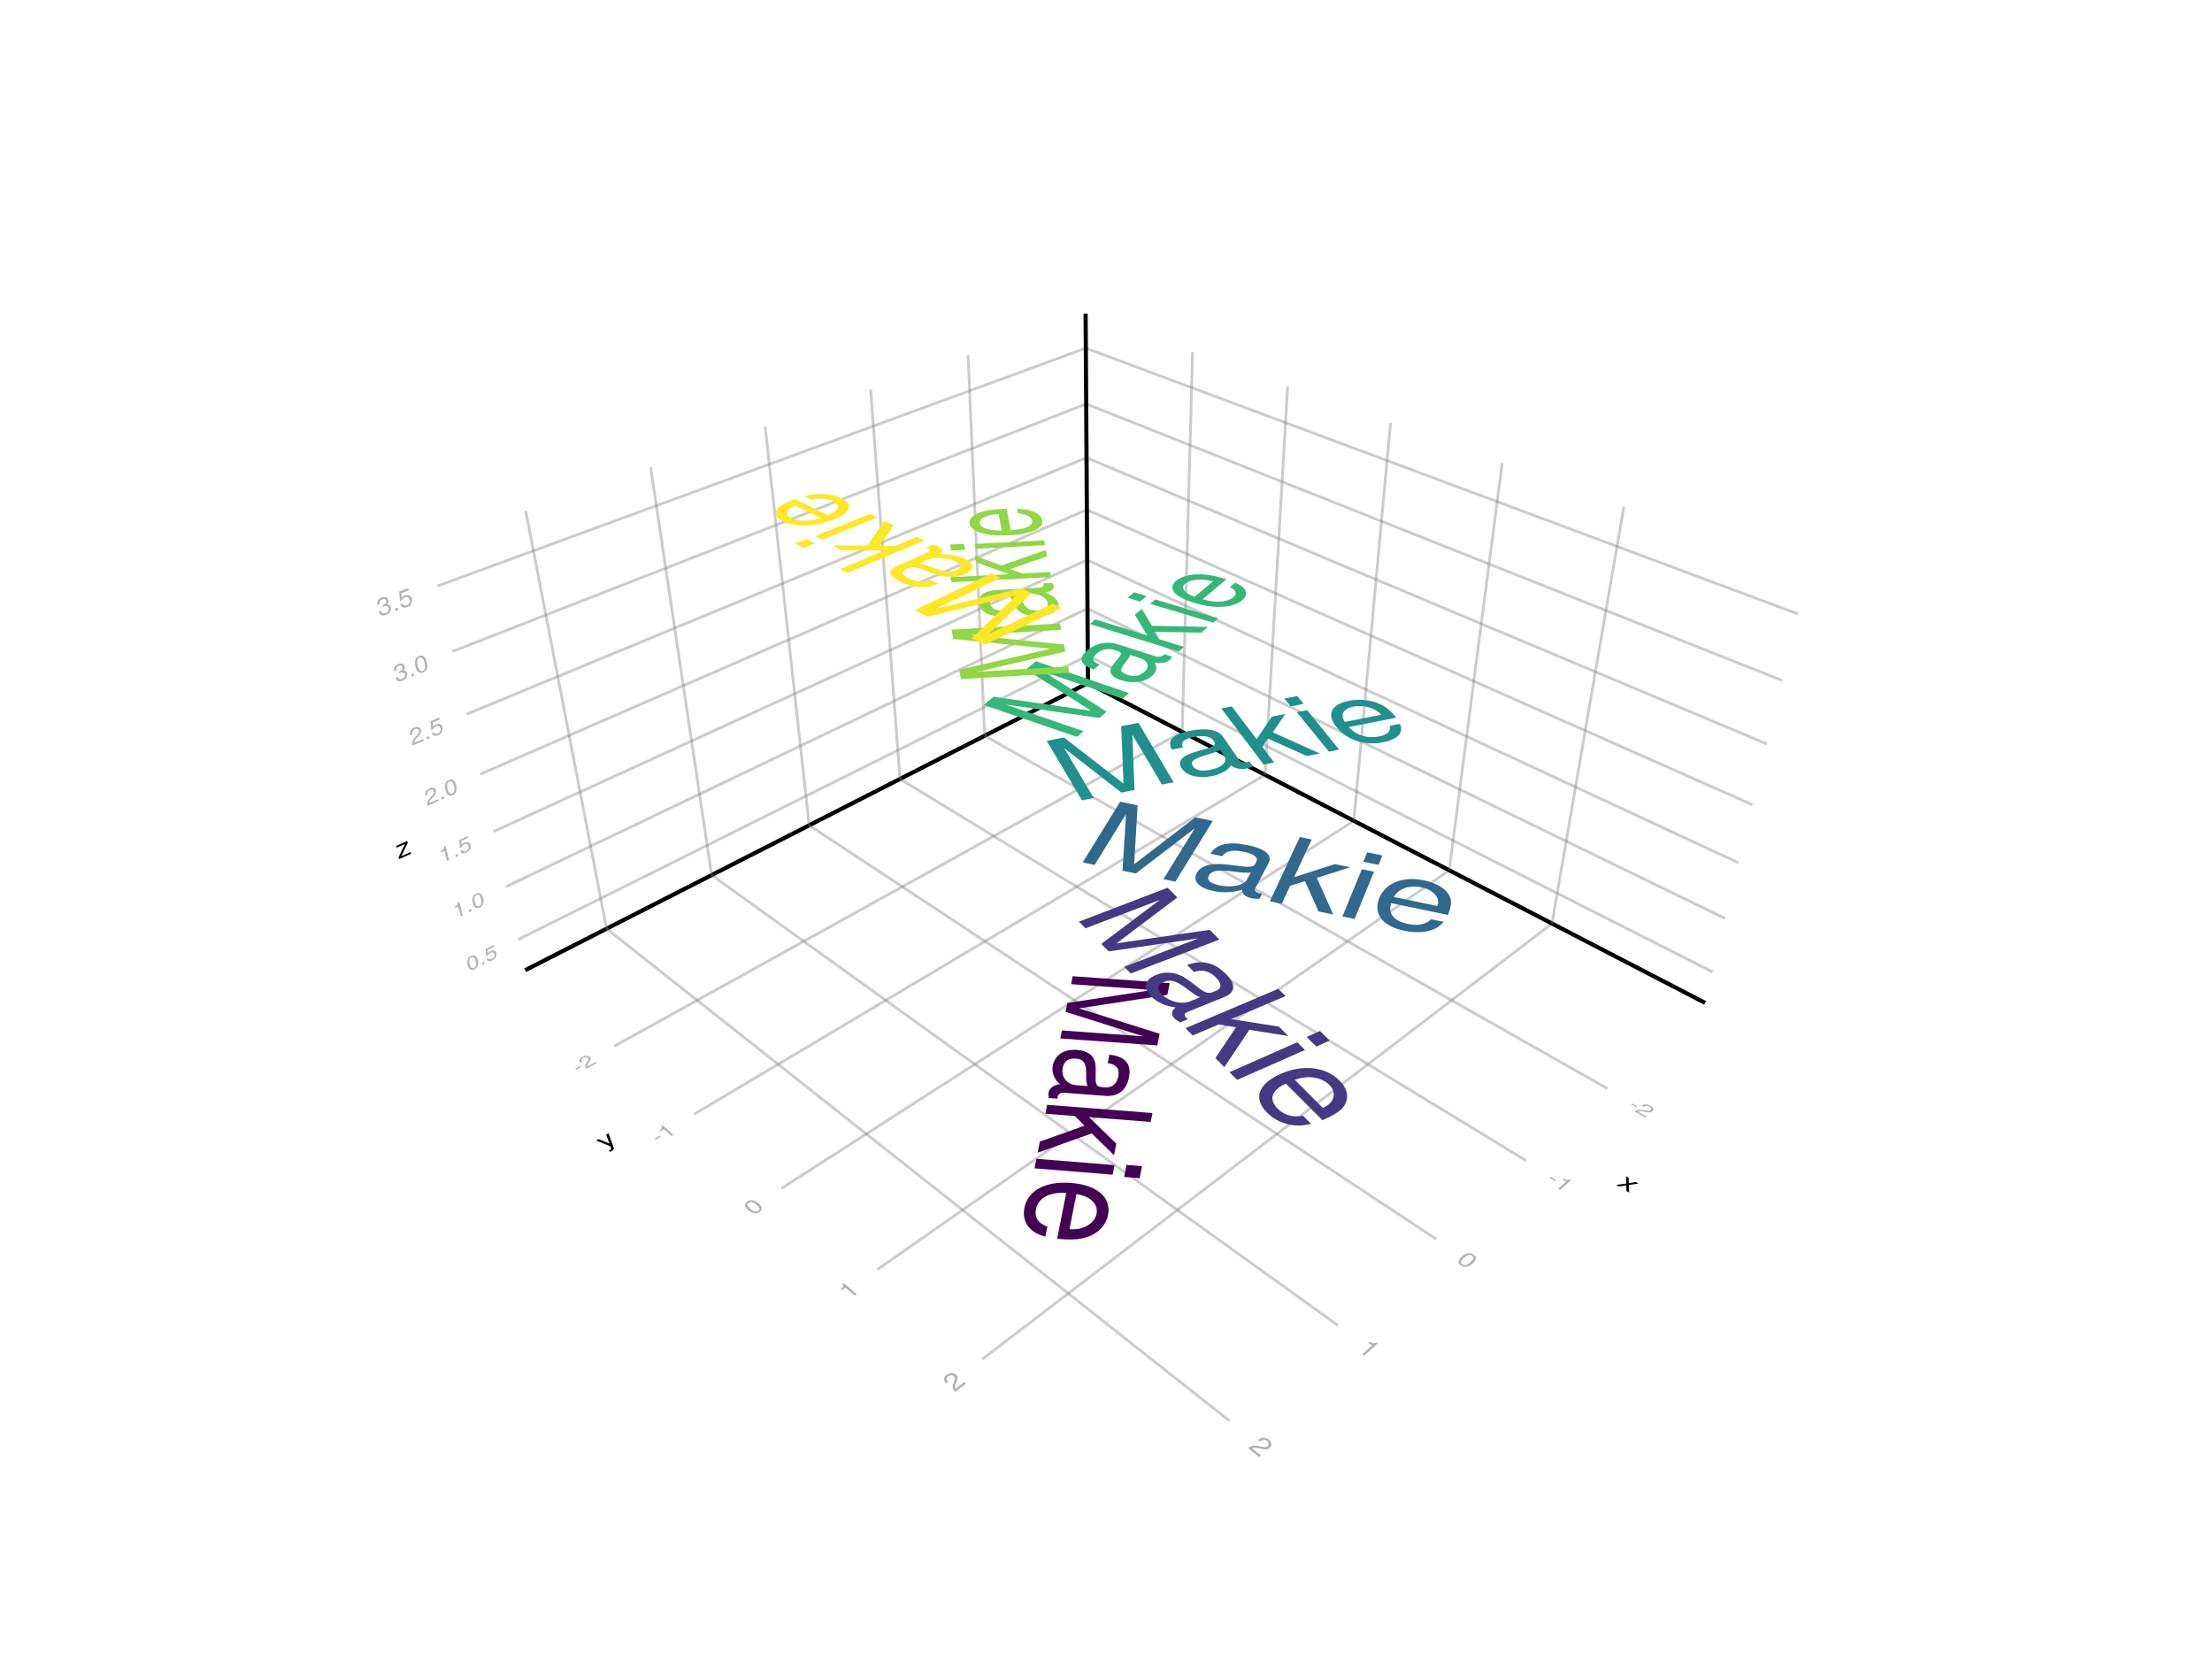 <?xml version="1.0" encoding="UTF-8"?>
<svg xmlns="http://www.w3.org/2000/svg" xmlns:xlink="http://www.w3.org/1999/xlink" width="600pt" height="450pt" viewBox="0 0 600 450" version="1.1">
<defs>
<g>
<symbol overflow="visible" id="glyph0-0-oaFKRJj/">
<path style="stroke:none;" d="M 2.938 -2.469 C 2.938 -2.469 0.125 0.062 0.125 0.062 C 0.125 0.062 2.859 1.625 2.859 1.625 C 2.859 1.625 5.672 -0.906 5.672 -0.906 C 5.672 -0.906 2.938 -2.469 2.938 -2.469 Z M 0.641 0.078 C 0.641 0.078 3.047 -2.094 3.047 -2.094 C 3.047 -2.094 5.156 -0.891 5.156 -0.891 C 5.156 -0.891 2.75 1.281 2.75 1.281 C 2.75 1.281 0.641 0.078 0.641 0.078 Z M 0.641 0.078 "/>
</symbol>
<symbol overflow="visible" id="glyph0-1-oaFKRJj/">
<path style="stroke:none;" d="M 2.656 0.141 C 2.656 0.141 1.219 -0.688 1.219 -0.688 C 1.219 -0.688 1.484 -0.922 1.484 -0.922 C 1.484 -0.922 2.922 -0.094 2.922 -0.094 C 2.922 -0.094 2.656 0.141 2.656 0.141 Z M 2.656 0.141 "/>
</symbol>
<symbol overflow="visible" id="glyph1-0-oaFKRJj/">
<path style="stroke:none;" d="M 2.938 -2.469 C 2.938 -2.469 0.125 0.062 0.125 0.062 C 0.125 0.062 2.859 1.625 2.859 1.625 C 2.859 1.625 5.672 -0.906 5.672 -0.906 C 5.672 -0.906 2.938 -2.469 2.938 -2.469 Z M 0.625 0.078 C 0.625 0.078 3.031 -2.094 3.031 -2.094 C 3.031 -2.094 5.141 -0.891 5.141 -0.891 C 5.141 -0.891 2.734 1.281 2.734 1.281 C 2.734 1.281 0.625 0.078 0.625 0.078 Z M 0.625 0.078 "/>
</symbol>
<symbol overflow="visible" id="glyph1-1-oaFKRJj/">
<path style="stroke:none;" d="M 5.047 0.031 C 4.719 0.344 4.125 0.406 3.297 0.25 C 3.297 0.25 2.484 0.094 2.484 0.094 C 1.766 -0.016 1.438 0 1.141 0.172 C 1.141 0.172 3.422 1.469 3.422 1.469 C 3.422 1.469 3.094 1.766 3.094 1.766 C 3.094 1.766 0.203 0.109 0.203 0.109 C 0.859 -0.406 1.375 -0.469 2.609 -0.25 C 2.609 -0.25 3.359 -0.125 3.359 -0.125 C 3.891 -0.016 4.266 -0.094 4.484 -0.281 C 4.766 -0.547 4.625 -0.953 4.141 -1.234 C 3.609 -1.531 3.109 -1.516 2.625 -1.125 C 2.625 -1.125 2.078 -1.438 2.078 -1.438 C 2.781 -2.016 3.578 -1.969 4.453 -1.469 C 5.266 -1 5.516 -0.375 5.047 0.031 Z M 5.047 0.031 "/>
</symbol>
<symbol overflow="visible" id="glyph2-0-oaFKRJj/">
<path style="stroke:none;" d="M 3.188 -2.672 C 3.188 -2.672 0.125 0.078 0.125 0.078 C 0.125 0.078 2.906 1.781 2.906 1.781 C 2.906 1.781 5.969 -0.969 5.969 -0.969 C 5.969 -0.969 3.188 -2.672 3.188 -2.672 Z M 0.656 0.062 C 0.656 0.062 3.281 -2.297 3.281 -2.297 C 3.281 -2.297 5.422 -0.984 5.422 -0.984 C 5.422 -0.984 2.797 1.375 2.797 1.375 C 2.797 1.375 0.656 0.062 0.656 0.062 Z M 0.656 0.062 "/>
</symbol>
<symbol overflow="visible" id="glyph2-1-oaFKRJj/">
<path style="stroke:none;" d="M 2.766 0.172 C 2.766 0.172 1.281 -0.734 1.281 -0.734 C 1.281 -0.734 1.594 -1 1.594 -1 C 1.594 -1 3.078 -0.094 3.078 -0.094 C 3.078 -0.094 2.766 0.172 2.766 0.172 Z M 2.766 0.172 "/>
</symbol>
<symbol overflow="visible" id="glyph3-0-oaFKRJj/">
<path style="stroke:none;" d="M 3.188 -2.703 C 3.188 -2.703 0.125 0.078 0.125 0.078 C 0.125 0.078 2.922 1.781 2.922 1.781 C 2.922 1.781 5.984 -1 5.984 -1 C 5.984 -1 3.188 -2.703 3.188 -2.703 Z M 0.672 0.078 C 0.672 0.078 3.297 -2.297 3.297 -2.297 C 3.297 -2.297 5.438 -0.984 5.438 -0.984 C 5.438 -0.984 2.812 1.391 2.812 1.391 C 2.812 1.391 0.672 0.078 0.672 0.078 Z M 0.672 0.078 "/>
</symbol>
<symbol overflow="visible" id="glyph3-1-oaFKRJj/">
<path style="stroke:none;" d="M 2.156 1.328 C 2.156 1.328 1.609 0.984 1.609 0.984 C 1.609 0.984 3.734 -0.938 3.734 -0.938 C 3.734 -0.938 2.766 -1.531 2.766 -1.531 C 2.766 -1.531 3.031 -1.766 3.031 -1.766 C 3.953 -1.328 4.125 -1.297 4.781 -1.594 C 4.781 -1.594 5.141 -1.375 5.141 -1.375 C 5.141 -1.375 2.156 1.328 2.156 1.328 Z M 2.156 1.328 "/>
</symbol>
<symbol overflow="visible" id="glyph4-0-oaFKRJj/">
<path style="stroke:none;" d="M 3.5 -2.938 C 3.5 -2.938 0.125 0.094 0.125 0.094 C 0.125 0.094 2.938 1.953 2.938 1.953 C 2.938 1.953 6.312 -1.078 6.312 -1.078 C 6.312 -1.078 3.5 -2.938 3.5 -2.938 Z M 0.688 0.078 C 0.688 0.078 3.594 -2.516 3.594 -2.516 C 3.594 -2.516 5.75 -1.078 5.75 -1.078 C 5.75 -1.078 2.844 1.516 2.844 1.516 C 2.844 1.516 0.688 0.078 0.688 0.078 Z M 0.688 0.078 "/>
</symbol>
<symbol overflow="visible" id="glyph4-1-oaFKRJj/">
<path style="stroke:none;" d="M 4.75 0.703 C 3.672 1.656 2.578 1.828 1.641 1.203 C 0.688 0.578 0.766 -0.266 1.875 -1.25 C 2.969 -2.234 4.047 -2.422 5 -1.797 C 5.969 -1.156 5.891 -0.328 4.75 0.703 Z M 4.219 0.297 C 5.109 -0.516 5.234 -1.094 4.641 -1.484 C 4.047 -1.875 3.328 -1.703 2.422 -0.891 C 1.531 -0.094 1.391 0.516 1.969 0.891 C 2.578 1.297 3.297 1.125 4.219 0.297 Z M 4.219 0.297 "/>
</symbol>
<symbol overflow="visible" id="glyph5-0-oaFKRJj/">
<path style="stroke:none;" d="M 3.844 -3.25 C 3.844 -3.25 0.125 0.094 0.125 0.094 C 0.125 0.094 2.969 2.156 2.969 2.156 C 2.969 2.156 6.688 -1.188 6.688 -1.188 C 6.688 -1.188 3.844 -3.25 3.844 -3.25 Z M 0.719 0.094 C 0.719 0.094 3.906 -2.766 3.906 -2.766 C 3.906 -2.766 6.094 -1.188 6.094 -1.188 C 6.094 -1.188 2.906 1.672 2.906 1.672 C 2.906 1.672 0.719 0.094 0.719 0.094 Z M 0.719 0.094 "/>
</symbol>
<symbol overflow="visible" id="glyph5-1-oaFKRJj/">
<path style="stroke:none;" d="M 2.203 1.594 C 2.203 1.594 1.641 1.188 1.641 1.188 C 1.641 1.188 4.219 -1.125 4.219 -1.125 C 4.219 -1.125 3.219 -1.844 3.219 -1.844 C 3.219 -1.844 3.547 -2.141 3.547 -2.141 C 4.484 -1.594 4.703 -1.562 5.438 -1.922 C 5.438 -1.922 5.812 -1.656 5.812 -1.656 C 5.812 -1.656 2.203 1.594 2.203 1.594 Z M 2.203 1.594 "/>
</symbol>
<symbol overflow="visible" id="glyph6-0-oaFKRJj/">
<path style="stroke:none;" d="M 4.25 -3.609 C 4.25 -3.609 0.125 0.094 0.125 0.094 C 0.125 0.094 3.016 2.391 3.016 2.391 C 3.016 2.391 7.141 -1.312 7.141 -1.312 C 7.141 -1.312 4.25 -3.609 4.25 -3.609 Z M 0.766 0.109 C 0.766 0.109 4.297 -3.062 4.297 -3.062 C 4.297 -3.062 6.5 -1.312 6.5 -1.312 C 6.5 -1.312 2.969 1.859 2.969 1.859 C 2.969 1.859 0.766 0.109 0.766 0.109 Z M 0.766 0.109 "/>
</symbol>
<symbol overflow="visible" id="glyph6-1-oaFKRJj/">
<path style="stroke:none;" d="M 6.094 0.047 C 5.609 0.484 4.875 0.625 3.938 0.375 C 3.938 0.375 2.984 0.141 2.984 0.141 C 2.141 -0.031 1.734 -0.016 1.359 0.25 C 1.359 0.25 3.734 2.141 3.734 2.141 C 3.734 2.141 3.234 2.578 3.234 2.578 C 3.234 2.578 0.219 0.172 0.219 0.172 C 1.156 -0.578 1.797 -0.719 3.219 -0.375 C 3.219 -0.375 4.109 -0.172 4.109 -0.172 C 4.719 -0.047 5.203 -0.109 5.516 -0.406 C 5.938 -0.781 5.891 -1.359 5.375 -1.781 C 4.812 -2.219 4.203 -2.219 3.484 -1.641 C 3.484 -1.641 2.922 -2.094 2.922 -2.094 C 3.953 -2.953 4.906 -2.891 5.844 -2.141 C 6.688 -1.469 6.781 -0.562 6.094 0.047 Z M 6.094 0.047 "/>
</symbol>
<symbol overflow="visible" id="glyph7-0-oaFKRJj/">
<path style="stroke:none;" d="M 3.703 -3.234 C 3.703 -3.234 0.141 0.094 0.141 0.094 C 0.141 0.094 3.594 2.156 3.594 2.156 C 3.594 2.156 7.156 -1.172 7.156 -1.172 C 7.156 -1.172 3.703 -3.234 3.703 -3.234 Z M 0.797 0.094 C 0.797 0.094 3.859 -2.766 3.859 -2.766 C 3.859 -2.766 6.5 -1.188 6.5 -1.188 C 6.5 -1.188 3.438 1.672 3.438 1.672 C 3.438 1.672 0.797 0.094 0.797 0.094 Z M 0.797 0.094 "/>
</symbol>
<symbol overflow="visible" id="glyph7-1-oaFKRJj/">
<path style="stroke:none;" d="M 3.625 2.172 C 3.625 2.172 2.875 1.719 2.875 1.719 C 2.875 1.719 2.859 0.203 2.859 0.203 C 2.859 0.203 0.859 0.516 0.859 0.516 C 0.859 0.516 0.141 0.078 0.141 0.078 C 0.141 0.078 2.859 -0.297 2.859 -0.297 C 2.859 -0.297 2.766 -2.281 2.766 -2.281 C 2.766 -2.281 3.5 -1.844 3.5 -1.844 C 3.5 -1.844 3.531 -0.406 3.531 -0.406 C 3.531 -0.406 5.422 -0.703 5.422 -0.703 C 5.422 -0.703 6.141 -0.266 6.141 -0.266 C 6.141 -0.266 3.547 0.078 3.547 0.078 C 3.547 0.078 3.625 2.172 3.625 2.172 Z M 3.625 2.172 "/>
</symbol>
<symbol overflow="visible" id="glyph8-0-oaFKRJj/">
<path style="stroke:none;" d="M -2.625 -2.484 C -2.625 -2.484 0.125 -0.062 0.125 -0.062 C 0.125 -0.062 2.766 -1.531 2.766 -1.531 C 2.766 -1.531 0.016 -3.953 0.016 -3.953 C 0.016 -3.953 -2.625 -2.484 -2.625 -2.484 Z M 0.219 -0.406 C 0.219 -0.406 -2.125 -2.484 -2.125 -2.484 C -2.125 -2.484 -0.094 -3.609 -0.094 -3.609 C -0.094 -3.609 2.25 -1.531 2.25 -1.531 C 2.25 -1.531 0.219 -0.406 0.219 -0.406 Z M 0.219 -0.406 "/>
</symbol>
<symbol overflow="visible" id="glyph8-1-oaFKRJj/">
<path style="stroke:none;" d="M 0.766 -1.719 C 0.766 -1.719 -0.641 -0.953 -0.641 -0.953 C -0.641 -0.953 -0.922 -1.203 -0.922 -1.203 C -0.922 -1.203 0.484 -1.969 0.484 -1.969 C 0.484 -1.969 0.766 -1.719 0.766 -1.719 Z M 0.766 -1.719 "/>
</symbol>
<symbol overflow="visible" id="glyph9-0-oaFKRJj/">
<path style="stroke:none;" d="M -2.625 -2.469 C -2.625 -2.469 0.125 -0.062 0.125 -0.062 C 0.125 -0.062 2.75 -1.531 2.75 -1.531 C 2.75 -1.531 0 -3.938 0 -3.938 C 0 -3.938 -2.625 -2.469 -2.625 -2.469 Z M 0.219 -0.406 C 0.219 -0.406 -2.125 -2.469 -2.125 -2.469 C -2.125 -2.469 -0.109 -3.594 -0.109 -3.594 C -0.109 -3.594 2.234 -1.531 2.234 -1.531 C 2.234 -1.531 0.219 -0.406 0.219 -0.406 Z M 0.219 -0.406 "/>
</symbol>
<symbol overflow="visible" id="glyph9-1-oaFKRJj/">
<path style="stroke:none;" d="M 1.094 -3.312 C 1.422 -3.031 1.406 -2.625 1.031 -2.125 C 1.031 -2.125 0.656 -1.609 0.656 -1.609 C 0.328 -1.172 0.281 -0.953 0.453 -0.719 C 0.453 -0.719 2.641 -1.922 2.641 -1.922 C 2.641 -1.922 2.969 -1.641 2.969 -1.641 C 2.969 -1.641 0.203 -0.109 0.203 -0.109 C -0.344 -0.656 -0.344 -1 0.203 -1.781 C 0.203 -1.781 0.547 -2.25 0.547 -2.25 C 0.781 -2.562 0.781 -2.828 0.562 -3.016 C 0.281 -3.266 -0.281 -3.266 -0.75 -3 C -1.25 -2.719 -1.359 -2.391 -0.938 -1.984 C -0.938 -1.984 -1.469 -1.688 -1.469 -1.688 C -2.062 -2.281 -1.859 -2.797 -1 -3.266 C -0.234 -3.703 0.641 -3.719 1.094 -3.312 Z M 1.094 -3.312 "/>
</symbol>
<symbol overflow="visible" id="glyph10-0-oaFKRJj/">
<path style="stroke:none;" d="M -2.859 -2.719 C -2.859 -2.719 0.125 -0.078 0.125 -0.078 C 0.125 -0.078 2.797 -1.672 2.797 -1.672 C 2.797 -1.672 -0.188 -4.312 -0.188 -4.312 C -0.188 -4.312 -2.859 -2.719 -2.859 -2.719 Z M 0.219 -0.438 C 0.219 -0.438 -2.359 -2.703 -2.359 -2.703 C -2.359 -2.703 -0.281 -3.938 -0.281 -3.938 C -0.281 -3.938 2.297 -1.672 2.297 -1.672 C 2.297 -1.672 0.219 -0.438 0.219 -0.438 Z M 0.219 -0.438 "/>
</symbol>
<symbol overflow="visible" id="glyph10-1-oaFKRJj/">
<path style="stroke:none;" d="M 0.703 -1.891 C 0.703 -1.891 -0.719 -1.031 -0.719 -1.031 C -0.719 -1.031 -1.016 -1.281 -1.016 -1.281 C -1.016 -1.281 0.406 -2.141 0.406 -2.141 C 0.406 -2.141 0.703 -1.891 0.703 -1.891 Z M 0.703 -1.891 "/>
</symbol>
<symbol overflow="visible" id="glyph11-0-oaFKRJj/">
<path style="stroke:none;" d="M -2.875 -2.703 C -2.875 -2.703 0.125 -0.078 0.125 -0.078 C 0.125 -0.078 2.797 -1.672 2.797 -1.672 C 2.797 -1.672 -0.203 -4.297 -0.203 -4.297 C -0.203 -4.297 -2.875 -2.703 -2.875 -2.703 Z M 0.219 -0.438 C 0.219 -0.438 -2.359 -2.688 -2.359 -2.688 C -2.359 -2.688 -0.297 -3.922 -0.297 -3.922 C -0.297 -3.922 2.281 -1.672 2.281 -1.672 C 2.281 -1.672 0.219 -0.438 0.219 -0.438 Z M 0.219 -0.438 "/>
</symbol>
<symbol overflow="visible" id="glyph11-1-oaFKRJj/">
<path style="stroke:none;" d="M 2.047 -1.219 C 2.047 -1.219 1.531 -0.906 1.531 -0.906 C 1.531 -0.906 -0.547 -2.719 -0.547 -2.719 C -0.547 -2.719 -1.469 -2.172 -1.469 -2.172 C -1.469 -2.172 -1.719 -2.406 -1.719 -2.406 C -1 -2.953 -0.938 -3.078 -1.188 -3.594 C -1.188 -3.594 -0.859 -3.781 -0.859 -3.781 C -0.859 -3.781 2.047 -1.219 2.047 -1.219 Z M 2.047 -1.219 "/>
</symbol>
<symbol overflow="visible" id="glyph12-0-oaFKRJj/">
<path style="stroke:none;" d="M -3.156 -2.953 C -3.156 -2.953 0.125 -0.078 0.125 -0.078 C 0.125 -0.078 2.828 -1.828 2.828 -1.828 C 2.828 -1.828 -0.453 -4.703 -0.453 -4.703 C -0.453 -4.703 -3.156 -2.953 -3.156 -2.953 Z M 0.203 -0.484 C 0.203 -0.484 -2.609 -2.953 -2.609 -2.953 C -2.609 -2.953 -0.547 -4.297 -0.547 -4.297 C -0.547 -4.297 2.266 -1.828 2.266 -1.828 C 2.266 -1.828 0.203 -0.484 0.203 -0.484 Z M 0.203 -0.484 "/>
</symbol>
<symbol overflow="visible" id="glyph12-1-oaFKRJj/">
<path style="stroke:none;" d="M 1.516 -3.312 C 2.562 -2.391 2.641 -1.594 1.734 -1 C 0.812 -0.406 -0.219 -0.594 -1.297 -1.547 C -2.359 -2.469 -2.453 -3.266 -1.531 -3.859 C -0.609 -4.453 0.406 -4.281 1.516 -3.312 Z M 0.938 -3 C 0.078 -3.75 -0.609 -3.922 -1.172 -3.547 C -1.75 -3.172 -1.641 -2.641 -0.75 -1.875 C 0.109 -1.109 0.828 -0.906 1.391 -1.281 C 1.984 -1.656 1.844 -2.203 0.938 -3 Z M 0.938 -3 "/>
</symbol>
<symbol overflow="visible" id="glyph13-0-oaFKRJj/">
<path style="stroke:none;" d="M -3.484 -3.25 C -3.484 -3.25 0.125 -0.094 0.125 -0.094 C 0.125 -0.094 2.859 -2 2.859 -2 C 2.859 -2 -0.75 -5.156 -0.75 -5.156 C -0.75 -5.156 -3.484 -3.25 -3.484 -3.25 Z M 0.188 -0.531 C 0.188 -0.531 -2.906 -3.25 -2.906 -3.25 C -2.906 -3.25 -0.797 -4.719 -0.797 -4.719 C -0.797 -4.719 2.297 -2 2.297 -2 C 2.297 -2 0.188 -0.531 0.188 -0.531 Z M 0.188 -0.531 "/>
</symbol>
<symbol overflow="visible" id="glyph13-1-oaFKRJj/">
<path style="stroke:none;" d="M 2.109 -1.484 C 2.109 -1.484 1.578 -1.109 1.578 -1.109 C 1.578 -1.109 -0.922 -3.297 -0.922 -3.297 C -0.922 -3.297 -1.891 -2.625 -1.891 -2.625 C -1.891 -2.625 -2.203 -2.891 -2.203 -2.891 C -1.453 -3.547 -1.391 -3.703 -1.75 -4.312 C -1.75 -4.312 -1.391 -4.562 -1.391 -4.562 C -1.391 -4.562 2.109 -1.484 2.109 -1.484 Z M 2.109 -1.484 "/>
</symbol>
<symbol overflow="visible" id="glyph14-0-oaFKRJj/">
<path style="stroke:none;" d="M -3.859 -3.594 C -3.859 -3.594 0.125 -0.094 0.125 -0.094 C 0.125 -0.094 2.875 -2.203 2.875 -2.203 C 2.875 -2.203 -1.109 -5.703 -1.109 -5.703 C -1.109 -5.703 -3.859 -3.594 -3.859 -3.594 Z M 0.172 -0.594 C 0.172 -0.594 -3.25 -3.594 -3.25 -3.594 C -3.25 -3.594 -1.156 -5.219 -1.156 -5.219 C -1.156 -5.219 2.266 -2.219 2.266 -2.219 C 2.266 -2.219 0.172 -0.594 0.172 -0.594 Z M 0.172 -0.594 "/>
</symbol>
<symbol overflow="visible" id="glyph14-1-oaFKRJj/">
<path style="stroke:none;" d="M 0.391 -4.812 C 0.859 -4.391 0.953 -3.781 0.641 -3.078 C 0.641 -3.078 0.328 -2.344 0.328 -2.344 C 0.062 -1.688 0.062 -1.359 0.328 -1.047 C 0.328 -1.047 2.609 -2.797 2.609 -2.797 C 2.609 -2.797 3.094 -2.375 3.094 -2.375 C 3.094 -2.375 0.203 -0.156 0.203 -0.156 C -0.578 -0.953 -0.703 -1.484 -0.25 -2.562 C -0.25 -2.562 0.031 -3.25 0.031 -3.25 C 0.203 -3.734 0.156 -4.109 -0.156 -4.375 C -0.578 -4.75 -1.25 -4.734 -1.734 -4.359 C -2.266 -3.953 -2.297 -3.484 -1.688 -2.859 C -1.688 -2.859 -2.219 -2.453 -2.219 -2.453 C -3.141 -3.297 -3.016 -4.062 -2.141 -4.734 C -1.328 -5.375 -0.281 -5.391 0.391 -4.812 Z M 0.391 -4.812 "/>
</symbol>
<symbol overflow="visible" id="glyph15-0-oaFKRJj/">
<path style="stroke:none;" d="M -3.359 -3.297 C -3.359 -3.297 0.141 -0.094 0.141 -0.094 C 0.141 -0.094 3.438 -2.016 3.438 -2.016 C 3.438 -2.016 -0.062 -5.219 -0.062 -5.219 C -0.062 -5.219 -3.359 -3.297 -3.359 -3.297 Z M 0.281 -0.547 C 0.281 -0.547 -2.719 -3.281 -2.719 -3.281 C -2.719 -3.281 -0.188 -4.766 -0.188 -4.766 C -0.188 -4.766 2.812 -2.031 2.812 -2.031 C 2.812 -2.031 0.281 -0.547 0.281 -0.547 Z M 0.281 -0.547 "/>
</symbol>
<symbol overflow="visible" id="glyph15-1-oaFKRJj/">
<path style="stroke:none;" d="M 0.969 -4.359 C 0.969 -4.359 2.328 -0.562 2.328 -0.562 C 2.484 -0.125 2.281 0.219 1.859 0.484 C 1.688 0.578 1.562 0.625 1.375 0.672 C 1.375 0.672 1.016 0.344 1.016 0.344 C 1.172 0.266 1.297 0.219 1.375 0.172 C 1.641 0.016 1.703 -0.109 1.625 -0.344 C 1.625 -0.344 1.453 -0.828 1.453 -0.828 C 1.453 -0.828 -2.391 -2.391 -2.391 -2.391 C -2.391 -2.391 -1.734 -2.766 -1.734 -2.766 C -1.734 -2.766 1.219 -1.547 1.219 -1.547 C 1.219 -1.547 0.312 -3.969 0.312 -3.969 C 0.312 -3.969 0.969 -4.359 0.969 -4.359 Z M 0.969 -4.359 "/>
</symbol>
<symbol overflow="visible" id="glyph16-0-oaFKRJj/">
<path style="stroke:none;" d="M -0.812 -3.719 C -0.812 -3.719 0.109 -0.062 0.109 -0.062 C 0.109 -0.062 2.75 -1.375 2.75 -1.375 C 2.75 -1.375 1.828 -5.031 1.828 -5.031 C 1.828 -5.031 -0.812 -3.719 -0.812 -3.719 Z M 0.359 -0.469 C 0.359 -0.469 -0.438 -3.609 -0.438 -3.609 C -0.438 -3.609 1.594 -4.641 1.594 -4.641 C 1.594 -4.641 2.391 -1.5 2.391 -1.5 C 2.391 -1.5 0.359 -0.469 0.359 -0.469 Z M 0.359 -0.469 "/>
</symbol>
<symbol overflow="visible" id="glyph16-1-oaFKRJj/">
<path style="stroke:none;" d="M 2.547 -3.188 C 2.828 -2.031 2.5 -1.172 1.625 -0.734 C 0.734 -0.281 0.109 -0.672 -0.188 -1.859 C -0.484 -3.078 -0.172 -3.938 0.719 -4.391 C 1.625 -4.844 2.234 -4.438 2.547 -3.188 Z M 2 -2.969 C 1.75 -3.938 1.375 -4.25 0.812 -3.984 C 0.266 -3.703 0.094 -3.109 0.344 -2.125 C 0.594 -1.156 0.984 -0.828 1.531 -1.109 C 2.094 -1.391 2.25 -1.969 2 -2.969 Z M 2 -2.969 "/>
</symbol>
<symbol overflow="visible" id="glyph17-0-oaFKRJj/">
<path style="stroke:none;" d="M -0.797 -3.719 C -0.797 -3.719 0.109 -0.062 0.109 -0.062 C 0.109 -0.062 2.734 -1.375 2.734 -1.375 C 2.734 -1.375 1.828 -5.031 1.828 -5.031 C 1.828 -5.031 -0.797 -3.719 -0.797 -3.719 Z M 0.359 -0.469 C 0.359 -0.469 -0.422 -3.609 -0.422 -3.609 C -0.422 -3.609 1.594 -4.625 1.594 -4.625 C 1.594 -4.625 2.375 -1.484 2.375 -1.484 C 2.375 -1.484 0.359 -0.469 0.359 -0.469 Z M 0.359 -0.469 "/>
</symbol>
<symbol overflow="visible" id="glyph17-1-oaFKRJj/">
<path style="stroke:none;" d="M 1.125 -0.562 C 1.125 -0.562 0.5 -0.25 0.5 -0.25 C 0.5 -0.25 0.375 -0.781 0.375 -0.781 C 0.375 -0.781 1 -1.094 1 -1.094 C 1 -1.094 1.125 -0.562 1.125 -0.562 Z M 1.125 -0.562 "/>
</symbol>
<symbol overflow="visible" id="glyph18-0-oaFKRJj/">
<path style="stroke:none;" d="M -0.781 -3.719 C -0.781 -3.719 0.109 -0.062 0.109 -0.062 C 0.109 -0.062 2.719 -1.359 2.719 -1.359 C 2.719 -1.359 1.828 -5.016 1.828 -5.016 C 1.828 -5.016 -0.781 -3.719 -0.781 -3.719 Z M 0.359 -0.469 C 0.359 -0.469 -0.406 -3.594 -0.406 -3.594 C -0.406 -3.594 1.594 -4.609 1.594 -4.609 C 1.594 -4.609 2.359 -1.484 2.359 -1.484 C 2.359 -1.484 0.359 -0.469 0.359 -0.469 Z M 0.359 -0.469 "/>
</symbol>
<symbol overflow="visible" id="glyph18-1-oaFKRJj/">
<path style="stroke:none;" d="M 2.688 -2.672 C 2.859 -1.906 2.406 -1.125 1.578 -0.703 C 0.859 -0.344 0.328 -0.391 -0.016 -1.031 C -0.016 -1.031 0.5 -1.281 0.5 -1.281 C 0.719 -0.938 1.031 -0.859 1.469 -1.094 C 2.031 -1.375 2.312 -1.844 2.188 -2.359 C 2.047 -2.891 1.641 -3.016 1.078 -2.734 C 0.766 -2.562 0.578 -2.391 0.406 -2.031 C 0.406 -2.031 -0.062 -1.797 -0.062 -1.797 C -0.062 -1.797 -0.203 -3.797 -0.203 -3.797 C -0.203 -3.797 1.922 -4.859 1.922 -4.859 C 1.922 -4.859 2.031 -4.422 2.031 -4.422 C 2.031 -4.422 0.312 -3.562 0.312 -3.562 C 0.312 -3.562 0.359 -2.578 0.359 -2.578 C 0.578 -2.844 0.797 -3.016 1.078 -3.172 C 1.875 -3.562 2.516 -3.375 2.688 -2.672 Z M 2.688 -2.672 "/>
</symbol>
<symbol overflow="visible" id="glyph19-0-oaFKRJj/">
<path style="stroke:none;" d="M -0.828 -3.891 C -0.828 -3.891 0.125 -0.062 0.125 -0.062 C 0.125 -0.062 2.828 -1.359 2.828 -1.359 C 2.828 -1.359 1.875 -5.188 1.875 -5.188 C 1.875 -5.188 -0.828 -3.891 -0.828 -3.891 Z M 0.375 -0.484 C 0.375 -0.484 -0.453 -3.766 -0.453 -3.766 C -0.453 -3.766 1.609 -4.766 1.609 -4.766 C 1.609 -4.766 2.438 -1.484 2.438 -1.484 C 2.438 -1.484 0.375 -0.484 0.375 -0.484 Z M 0.375 -0.484 "/>
</symbol>
<symbol overflow="visible" id="glyph19-1-oaFKRJj/">
<path style="stroke:none;" d="M 2.078 -1 C 2.078 -1 1.562 -0.75 1.562 -0.75 C 1.562 -0.75 0.891 -3.391 0.891 -3.391 C 0.891 -3.391 -0.047 -2.938 -0.047 -2.938 C -0.047 -2.938 -0.125 -3.281 -0.125 -3.281 C 0.672 -3.75 0.766 -3.891 0.797 -4.547 C 0.797 -4.547 1.141 -4.719 1.141 -4.719 C 1.141 -4.719 2.078 -1 2.078 -1 Z M 2.078 -1 "/>
</symbol>
<symbol overflow="visible" id="glyph20-0-oaFKRJj/">
<path style="stroke:none;" d="M -0.828 -3.859 C -0.828 -3.859 0.109 -0.047 0.109 -0.047 C 0.109 -0.047 2.797 -1.344 2.797 -1.344 C 2.797 -1.344 1.859 -5.156 1.859 -5.156 C 1.859 -5.156 -0.828 -3.859 -0.828 -3.859 Z M 0.375 -0.484 C 0.375 -0.484 -0.438 -3.75 -0.438 -3.75 C -0.438 -3.75 1.625 -4.75 1.625 -4.75 C 1.625 -4.75 2.438 -1.484 2.438 -1.484 C 2.438 -1.484 0.375 -0.484 0.375 -0.484 Z M 0.375 -0.484 "/>
</symbol>
<symbol overflow="visible" id="glyph20-1-oaFKRJj/">
<path style="stroke:none;" d="M 1.141 -0.547 C 1.141 -0.547 0.516 -0.25 0.516 -0.25 C 0.516 -0.25 0.375 -0.797 0.375 -0.797 C 0.375 -0.797 1 -1.094 1 -1.094 C 1 -1.094 1.141 -0.547 1.141 -0.547 Z M 1.141 -0.547 "/>
</symbol>
<symbol overflow="visible" id="glyph21-0-oaFKRJj/">
<path style="stroke:none;" d="M -0.812 -3.859 C -0.812 -3.859 0.109 -0.047 0.109 -0.047 C 0.109 -0.047 2.781 -1.344 2.781 -1.344 C 2.781 -1.344 1.859 -5.156 1.859 -5.156 C 1.859 -5.156 -0.812 -3.859 -0.812 -3.859 Z M 0.359 -0.484 C 0.359 -0.484 -0.438 -3.75 -0.438 -3.75 C -0.438 -3.75 1.625 -4.734 1.625 -4.734 C 1.625 -4.734 2.422 -1.469 2.422 -1.469 C 2.422 -1.469 0.359 -0.484 0.359 -0.484 Z M 0.359 -0.484 "/>
</symbol>
<symbol overflow="visible" id="glyph21-1-oaFKRJj/">
<path style="stroke:none;" d="M 2.578 -3.234 C 2.875 -2.016 2.531 -1.141 1.656 -0.703 C 0.75 -0.281 0.109 -0.688 -0.188 -1.938 C -0.5 -3.188 -0.188 -4.047 0.734 -4.484 C 1.641 -4.922 2.266 -4.531 2.578 -3.234 Z M 2.031 -3.016 C 1.797 -4.016 1.406 -4.375 0.844 -4.094 C 0.266 -3.828 0.094 -3.203 0.344 -2.188 C 0.594 -1.172 0.984 -0.828 1.547 -1.094 C 2.125 -1.375 2.297 -1.969 2.031 -3.016 Z M 2.031 -3.016 "/>
</symbol>
<symbol overflow="visible" id="glyph22-0-oaFKRJj/">
<path style="stroke:none;" d="M -0.875 -4.062 C -0.875 -4.062 0.125 -0.062 0.125 -0.062 C 0.125 -0.062 2.891 -1.328 2.891 -1.328 C 2.891 -1.328 1.891 -5.328 1.891 -5.328 C 1.891 -5.328 -0.875 -4.062 -0.875 -4.062 Z M 0.375 -0.484 C 0.375 -0.484 -0.484 -3.906 -0.484 -3.906 C -0.484 -3.906 1.656 -4.891 1.656 -4.891 C 1.656 -4.891 2.516 -1.469 2.516 -1.469 C 2.516 -1.469 0.375 -0.484 0.375 -0.484 Z M 0.375 -0.484 "/>
</symbol>
<symbol overflow="visible" id="glyph22-1-oaFKRJj/">
<path style="stroke:none;" d="M 2.141 -0.984 C 2.141 -0.984 1.609 -0.734 1.609 -0.734 C 1.609 -0.734 0.922 -3.5 0.922 -3.5 C 0.922 -3.5 -0.062 -3.047 -0.062 -3.047 C -0.062 -3.047 -0.156 -3.391 -0.156 -3.391 C 0.656 -3.875 0.766 -4.016 0.812 -4.719 C 0.812 -4.719 1.172 -4.875 1.172 -4.875 C 1.172 -4.875 2.141 -0.984 2.141 -0.984 Z M 2.141 -0.984 "/>
</symbol>
<symbol overflow="visible" id="glyph23-0-oaFKRJj/">
<path style="stroke:none;" d="M -0.844 -4.031 C -0.844 -4.031 0.125 -0.062 0.125 -0.062 C 0.125 -0.062 2.875 -1.328 2.875 -1.328 C 2.875 -1.328 1.906 -5.297 1.906 -5.297 C 1.906 -5.297 -0.844 -4.031 -0.844 -4.031 Z M 0.375 -0.484 C 0.375 -0.484 -0.469 -3.891 -0.469 -3.891 C -0.469 -3.891 1.656 -4.859 1.656 -4.859 C 1.656 -4.859 2.5 -1.453 2.5 -1.453 C 2.5 -1.453 0.375 -0.484 0.375 -0.484 Z M 0.375 -0.484 "/>
</symbol>
<symbol overflow="visible" id="glyph23-1-oaFKRJj/">
<path style="stroke:none;" d="M 1.156 -0.531 C 1.156 -0.531 0.531 -0.234 0.531 -0.234 C 0.531 -0.234 0.391 -0.812 0.391 -0.812 C 0.391 -0.812 1.016 -1.109 1.016 -1.109 C 1.016 -1.109 1.156 -0.531 1.156 -0.531 Z M 1.156 -0.531 "/>
</symbol>
<symbol overflow="visible" id="glyph24-0-oaFKRJj/">
<path style="stroke:none;" d="M -0.844 -4.031 C -0.844 -4.031 0.125 -0.062 0.125 -0.062 C 0.125 -0.062 2.859 -1.312 2.859 -1.312 C 2.859 -1.312 1.891 -5.281 1.891 -5.281 C 1.891 -5.281 -0.844 -4.031 -0.844 -4.031 Z M 0.375 -0.484 C 0.375 -0.484 -0.453 -3.891 -0.453 -3.891 C -0.453 -3.891 1.656 -4.859 1.656 -4.859 C 1.656 -4.859 2.484 -1.453 2.484 -1.453 C 2.484 -1.453 0.375 -0.484 0.375 -0.484 Z M 0.375 -0.484 "/>
</symbol>
<symbol overflow="visible" id="glyph24-1-oaFKRJj/">
<path style="stroke:none;" d="M 2.812 -2.719 C 3.016 -1.906 2.531 -1.078 1.656 -0.688 C 0.891 -0.328 0.344 -0.391 -0.016 -1.078 C -0.016 -1.078 0.516 -1.328 0.516 -1.328 C 0.734 -0.969 1.078 -0.875 1.547 -1.094 C 2.141 -1.359 2.406 -1.859 2.266 -2.391 C 2.125 -2.969 1.703 -3.141 1.109 -2.875 C 0.781 -2.719 0.594 -2.531 0.422 -2.156 C 0.422 -2.156 -0.078 -1.922 -0.078 -1.922 C -0.078 -1.922 -0.25 -4.094 -0.25 -4.094 C -0.25 -4.094 1.969 -5.109 1.969 -5.109 C 1.969 -5.109 2.078 -4.641 2.078 -4.641 C 2.078 -4.641 0.297 -3.828 0.297 -3.828 C 0.297 -3.828 0.375 -2.75 0.375 -2.75 C 0.562 -3.016 0.812 -3.188 1.125 -3.328 C 1.953 -3.703 2.625 -3.484 2.812 -2.719 Z M 2.812 -2.719 "/>
</symbol>
<symbol overflow="visible" id="glyph25-0-oaFKRJj/">
<path style="stroke:none;" d="M -0.922 -4.219 C -0.922 -4.219 0.125 -0.062 0.125 -0.062 C 0.125 -0.062 2.969 -1.312 2.969 -1.312 C 2.969 -1.312 1.922 -5.469 1.922 -5.469 C 1.922 -5.469 -0.922 -4.219 -0.922 -4.219 Z M 0.375 -0.5 C 0.375 -0.5 -0.516 -4.062 -0.516 -4.062 C -0.516 -4.062 1.672 -5.016 1.672 -5.016 C 1.672 -5.016 2.562 -1.453 2.562 -1.453 C 2.562 -1.453 0.375 -0.5 0.375 -0.5 Z M 0.375 -0.5 "/>
</symbol>
<symbol overflow="visible" id="glyph25-1-oaFKRJj/">
<path style="stroke:none;" d="M 2.516 -4.281 C 2.641 -3.781 2.438 -3.219 1.891 -2.625 C 1.891 -2.625 1.328 -2.062 1.328 -2.062 C 0.844 -1.531 0.703 -1.219 0.719 -0.859 C 0.719 -0.859 3.078 -1.891 3.078 -1.891 C 3.078 -1.891 3.203 -1.406 3.203 -1.406 C 3.203 -1.406 0.219 -0.094 0.219 -0.094 C 0.047 -1.016 0.219 -1.516 1.031 -2.391 C 1.031 -2.391 1.547 -2.953 1.547 -2.953 C 1.891 -3.344 2.031 -3.688 1.953 -4.016 C 1.844 -4.453 1.391 -4.594 0.875 -4.375 C 0.328 -4.141 0.094 -3.719 0.219 -3.031 C 0.219 -3.031 -0.344 -2.781 -0.344 -2.781 C -0.562 -3.781 -0.125 -4.438 0.781 -4.844 C 1.625 -5.203 2.344 -4.953 2.516 -4.281 Z M 2.516 -4.281 "/>
</symbol>
<symbol overflow="visible" id="glyph26-0-oaFKRJj/">
<path style="stroke:none;" d="M -0.891 -4.219 C -0.891 -4.219 0.125 -0.062 0.125 -0.062 C 0.125 -0.062 2.953 -1.297 2.953 -1.297 C 2.953 -1.297 1.938 -5.453 1.938 -5.453 C 1.938 -5.453 -0.891 -4.219 -0.891 -4.219 Z M 0.375 -0.5 C 0.375 -0.5 -0.5 -4.047 -0.5 -4.047 C -0.5 -4.047 1.672 -5 1.672 -5 C 1.672 -5 2.547 -1.453 2.547 -1.453 C 2.547 -1.453 0.375 -0.5 0.375 -0.5 Z M 0.375 -0.5 "/>
</symbol>
<symbol overflow="visible" id="glyph26-1-oaFKRJj/">
<path style="stroke:none;" d="M 1.203 -0.531 C 1.203 -0.531 0.547 -0.234 0.547 -0.234 C 0.547 -0.234 0.406 -0.812 0.406 -0.812 C 0.406 -0.812 1.062 -1.109 1.062 -1.109 C 1.062 -1.109 1.203 -0.531 1.203 -0.531 Z M 1.203 -0.531 "/>
</symbol>
<symbol overflow="visible" id="glyph27-0-oaFKRJj/">
<path style="stroke:none;" d="M -0.891 -4.203 C -0.891 -4.203 0.125 -0.062 0.125 -0.062 C 0.125 -0.062 2.938 -1.281 2.938 -1.281 C 2.938 -1.281 1.922 -5.422 1.922 -5.422 C 1.922 -5.422 -0.891 -4.203 -0.891 -4.203 Z M 0.359 -0.484 C 0.359 -0.484 -0.5 -4.047 -0.5 -4.047 C -0.5 -4.047 1.688 -5.016 1.688 -5.016 C 1.688 -5.016 2.547 -1.453 2.547 -1.453 C 2.547 -1.453 0.359 -0.484 0.359 -0.484 Z M 0.359 -0.484 "/>
</symbol>
<symbol overflow="visible" id="glyph27-1-oaFKRJj/">
<path style="stroke:none;" d="M 2.703 -3.328 C 3.016 -2 2.672 -1.078 1.734 -0.656 C 0.781 -0.25 0.109 -0.734 -0.219 -2.094 C -0.547 -3.453 -0.219 -4.375 0.734 -4.797 C 1.688 -5.219 2.359 -4.734 2.703 -3.328 Z M 2.125 -3.125 C 1.859 -4.203 1.438 -4.609 0.844 -4.344 C 0.25 -4.094 0.078 -3.422 0.344 -2.328 C 0.625 -1.219 1.047 -0.828 1.625 -1.078 C 2.234 -1.344 2.406 -1.984 2.125 -3.125 Z M 2.125 -3.125 "/>
</symbol>
<symbol overflow="visible" id="glyph28-0-oaFKRJj/">
<path style="stroke:none;" d="M -0.969 -4.406 C -0.969 -4.406 0.125 -0.047 0.125 -0.047 C 0.125 -0.047 3.062 -1.281 3.062 -1.281 C 3.062 -1.281 1.969 -5.641 1.969 -5.641 C 1.969 -5.641 -0.969 -4.406 -0.969 -4.406 Z M 0.391 -0.5 C 0.391 -0.5 -0.547 -4.219 -0.547 -4.219 C -0.547 -4.219 1.703 -5.172 1.703 -5.172 C 1.703 -5.172 2.641 -1.453 2.641 -1.453 C 2.641 -1.453 0.391 -0.5 0.391 -0.5 Z M 0.391 -0.5 "/>
</symbol>
<symbol overflow="visible" id="glyph28-1-oaFKRJj/">
<path style="stroke:none;" d="M 2.562 -4.359 C 2.688 -3.844 2.469 -3.266 1.906 -2.703 C 1.906 -2.703 1.359 -2.094 1.359 -2.094 C 0.859 -1.562 0.703 -1.25 0.734 -0.875 C 0.734 -0.875 3.156 -1.891 3.156 -1.891 C 3.156 -1.891 3.281 -1.375 3.281 -1.375 C 3.281 -1.375 0.219 -0.094 0.219 -0.094 C 0.047 -1.047 0.219 -1.562 1.062 -2.453 C 1.062 -2.453 1.594 -3.031 1.594 -3.031 C 1.938 -3.406 2.078 -3.781 1.984 -4.109 C 1.875 -4.578 1.391 -4.75 0.875 -4.531 C 0.297 -4.281 0.062 -3.859 0.203 -3.141 C 0.203 -3.141 -0.359 -2.906 -0.359 -2.906 C -0.594 -3.938 -0.156 -4.609 0.781 -5 C 1.656 -5.375 2.375 -5.078 2.562 -4.359 Z M 2.562 -4.359 "/>
</symbol>
<symbol overflow="visible" id="glyph29-0-oaFKRJj/">
<path style="stroke:none;" d="M -0.938 -4.375 C -0.938 -4.375 0.125 -0.047 0.125 -0.047 C 0.125 -0.047 3.031 -1.266 3.031 -1.266 C 3.031 -1.266 1.969 -5.594 1.969 -5.594 C 1.969 -5.594 -0.938 -4.375 -0.938 -4.375 Z M 0.391 -0.5 C 0.391 -0.5 -0.516 -4.203 -0.516 -4.203 C -0.516 -4.203 1.719 -5.141 1.719 -5.141 C 1.719 -5.141 2.625 -1.438 2.625 -1.438 C 2.625 -1.438 0.391 -0.5 0.391 -0.5 Z M 0.391 -0.5 "/>
</symbol>
<symbol overflow="visible" id="glyph29-1-oaFKRJj/">
<path style="stroke:none;" d="M 1.219 -0.516 C 1.219 -0.516 0.562 -0.234 0.562 -0.234 C 0.562 -0.234 0.406 -0.844 0.406 -0.844 C 0.406 -0.844 1.062 -1.125 1.062 -1.125 C 1.062 -1.125 1.219 -0.516 1.219 -0.516 Z M 1.219 -0.516 "/>
</symbol>
<symbol overflow="visible" id="glyph30-0-oaFKRJj/">
<path style="stroke:none;" d="M -0.922 -4.375 C -0.922 -4.375 0.125 -0.047 0.125 -0.047 C 0.125 -0.047 3.016 -1.25 3.016 -1.25 C 3.016 -1.25 1.969 -5.578 1.969 -5.578 C 1.969 -5.578 -0.922 -4.375 -0.922 -4.375 Z M 0.391 -0.5 C 0.391 -0.5 -0.516 -4.219 -0.516 -4.219 C -0.516 -4.219 1.703 -5.156 1.703 -5.156 C 1.703 -5.156 2.609 -1.438 2.609 -1.438 C 2.609 -1.438 0.391 -0.5 0.391 -0.5 Z M 0.391 -0.5 "/>
</symbol>
<symbol overflow="visible" id="glyph30-1-oaFKRJj/">
<path style="stroke:none;" d="M 2.938 -2.781 C 3.156 -1.875 2.672 -1.016 1.75 -0.625 C 0.938 -0.297 0.344 -0.422 -0.031 -1.172 C -0.031 -1.172 0.531 -1.406 0.531 -1.406 C 0.781 -0.984 1.125 -0.891 1.625 -1.094 C 2.25 -1.344 2.547 -1.844 2.391 -2.453 C 2.25 -3.078 1.781 -3.297 1.156 -3.047 C 0.812 -2.906 0.625 -2.703 0.406 -2.281 C 0.406 -2.281 -0.109 -2.078 -0.109 -2.078 C -0.109 -2.078 -0.297 -4.438 -0.297 -4.438 C -0.297 -4.438 2.062 -5.422 2.062 -5.422 C 2.062 -5.422 2.188 -4.891 2.188 -4.891 C 2.188 -4.891 0.297 -4.094 0.297 -4.094 C 0.297 -4.094 0.375 -2.922 0.375 -2.922 C 0.578 -3.219 0.828 -3.406 1.141 -3.531 C 2.031 -3.906 2.734 -3.609 2.938 -2.781 Z M 2.938 -2.781 "/>
</symbol>
<symbol overflow="visible" id="glyph31-0-oaFKRJj/">
<path style="stroke:none;" d="M -1.016 -4.578 C -1.016 -4.578 0.125 -0.047 0.125 -0.047 C 0.125 -0.047 3.141 -1.234 3.141 -1.234 C 3.141 -1.234 2 -5.766 2 -5.766 C 2 -5.766 -1.016 -4.578 -1.016 -4.578 Z M 0.406 -0.516 C 0.406 -0.516 -0.578 -4.406 -0.578 -4.406 C -0.578 -4.406 1.734 -5.312 1.734 -5.312 C 1.734 -5.312 2.719 -1.422 2.719 -1.422 C 2.719 -1.422 0.406 -0.516 0.406 -0.516 Z M 0.406 -0.516 "/>
</symbol>
<symbol overflow="visible" id="glyph31-1-oaFKRJj/">
<path style="stroke:none;" d="M 3.062 -2.609 C 3.281 -1.766 2.781 -1 1.797 -0.609 C 0.828 -0.234 0.203 -0.453 -0.109 -1.406 C -0.109 -1.406 0.469 -1.641 0.469 -1.641 C 0.672 -1.016 1.062 -0.844 1.703 -1.094 C 2.312 -1.344 2.594 -1.812 2.453 -2.375 C 2.344 -2.859 1.922 -3.031 1.281 -2.766 C 1.281 -2.766 0.969 -2.641 0.969 -2.641 C 0.969 -2.641 0.844 -3.094 0.844 -3.094 C 1.781 -3.469 1.969 -3.75 1.844 -4.219 C 1.719 -4.703 1.344 -4.859 0.812 -4.641 C 0.219 -4.406 0 -4.016 0.156 -3.359 C 0.156 -3.359 -0.438 -3.125 -0.438 -3.125 C -0.656 -4.047 -0.266 -4.75 0.688 -5.125 C 1.594 -5.484 2.234 -5.234 2.422 -4.484 C 2.547 -4.047 2.406 -3.656 2.016 -3.328 C 2.625 -3.391 2.938 -3.141 3.062 -2.609 Z M 3.062 -2.609 "/>
</symbol>
<symbol overflow="visible" id="glyph32-0-oaFKRJj/">
<path style="stroke:none;" d="M -0.984 -4.578 C -0.984 -4.578 0.125 -0.047 0.125 -0.047 C 0.125 -0.047 3.109 -1.219 3.109 -1.219 C 3.109 -1.219 2 -5.75 2 -5.75 C 2 -5.75 -0.984 -4.578 -0.984 -4.578 Z M 0.406 -0.516 C 0.406 -0.516 -0.547 -4.391 -0.547 -4.391 C -0.547 -4.391 1.75 -5.297 1.75 -5.297 C 1.75 -5.297 2.703 -1.422 2.703 -1.422 C 2.703 -1.422 0.406 -0.516 0.406 -0.516 Z M 0.406 -0.516 "/>
</symbol>
<symbol overflow="visible" id="glyph32-1-oaFKRJj/">
<path style="stroke:none;" d="M 1.266 -0.5 C 1.266 -0.5 0.578 -0.234 0.578 -0.234 C 0.578 -0.234 0.422 -0.875 0.422 -0.875 C 0.422 -0.875 1.109 -1.141 1.109 -1.141 C 1.109 -1.141 1.266 -0.5 1.266 -0.5 Z M 1.266 -0.5 "/>
</symbol>
<symbol overflow="visible" id="glyph33-0-oaFKRJj/">
<path style="stroke:none;" d="M -0.969 -4.562 C -0.969 -4.562 0.125 -0.047 0.125 -0.047 C 0.125 -0.047 3.094 -1.219 3.094 -1.219 C 3.094 -1.219 2 -5.734 2 -5.734 C 2 -5.734 -0.969 -4.562 -0.969 -4.562 Z M 0.406 -0.516 C 0.406 -0.516 -0.531 -4.391 -0.531 -4.391 C -0.531 -4.391 1.75 -5.297 1.75 -5.297 C 1.75 -5.297 2.688 -1.422 2.688 -1.422 C 2.688 -1.422 0.406 -0.516 0.406 -0.516 Z M 0.406 -0.516 "/>
</symbol>
<symbol overflow="visible" id="glyph33-1-oaFKRJj/">
<path style="stroke:none;" d="M 2.828 -3.422 C 3.188 -1.984 2.828 -1.016 1.828 -0.625 C 0.828 -0.234 0.141 -0.781 -0.234 -2.266 C -0.594 -3.734 -0.266 -4.703 0.75 -5.109 C 1.766 -5.5 2.453 -4.953 2.828 -3.422 Z M 2.219 -3.234 C 1.938 -4.422 1.484 -4.891 0.859 -4.641 C 0.234 -4.391 0.062 -3.703 0.359 -2.484 C 0.641 -1.297 1.109 -0.828 1.719 -1.062 C 2.359 -1.328 2.531 -2 2.219 -3.234 Z M 2.219 -3.234 "/>
</symbol>
<symbol overflow="visible" id="glyph34-0-oaFKRJj/">
<path style="stroke:none;" d="M -1.062 -4.797 C -1.062 -4.797 0.125 -0.047 0.125 -0.047 C 0.125 -0.047 3.234 -1.203 3.234 -1.203 C 3.234 -1.203 2.047 -5.953 2.047 -5.953 C 2.047 -5.953 -1.062 -4.797 -1.062 -4.797 Z M 0.422 -0.516 C 0.422 -0.516 -0.609 -4.609 -0.609 -4.609 C -0.609 -4.609 1.766 -5.484 1.766 -5.484 C 1.766 -5.484 2.797 -1.391 2.797 -1.391 C 2.797 -1.391 0.422 -0.516 0.422 -0.516 Z M 0.422 -0.516 "/>
</symbol>
<symbol overflow="visible" id="glyph34-1-oaFKRJj/">
<path style="stroke:none;" d="M 3.141 -2.641 C 3.359 -1.766 2.859 -0.953 1.844 -0.578 C 0.844 -0.219 0.203 -0.469 -0.141 -1.484 C -0.141 -1.484 0.469 -1.703 0.469 -1.703 C 0.672 -1.047 1.078 -0.844 1.734 -1.094 C 2.375 -1.328 2.688 -1.828 2.531 -2.406 C 2.406 -2.922 1.969 -3.094 1.297 -2.844 C 1.297 -2.844 0.984 -2.719 0.984 -2.719 C 0.984 -2.719 0.875 -3.203 0.875 -3.203 C 1.828 -3.562 2 -3.844 1.875 -4.359 C 1.75 -4.844 1.375 -5 0.828 -4.797 C 0.219 -4.562 -0.016 -4.156 0.141 -3.469 C 0.141 -3.469 -0.453 -3.25 -0.453 -3.25 C -0.672 -4.234 -0.297 -4.938 0.688 -5.312 C 1.625 -5.656 2.297 -5.375 2.5 -4.594 C 2.609 -4.125 2.453 -3.75 2.047 -3.406 C 2.672 -3.422 3 -3.203 3.141 -2.641 Z M 3.141 -2.641 "/>
</symbol>
<symbol overflow="visible" id="glyph35-0-oaFKRJj/">
<path style="stroke:none;" d="M -1.047 -4.797 C -1.047 -4.797 0.125 -0.047 0.125 -0.047 C 0.125 -0.047 3.203 -1.188 3.203 -1.188 C 3.203 -1.188 2.031 -5.938 2.031 -5.938 C 2.031 -5.938 -1.047 -4.797 -1.047 -4.797 Z M 0.406 -0.516 C 0.406 -0.516 -0.594 -4.562 -0.594 -4.562 C -0.594 -4.562 1.766 -5.438 1.766 -5.438 C 1.766 -5.438 2.766 -1.391 2.766 -1.391 C 2.766 -1.391 0.406 -0.516 0.406 -0.516 Z M 0.406 -0.516 "/>
</symbol>
<symbol overflow="visible" id="glyph35-1-oaFKRJj/">
<path style="stroke:none;" d="M 1.297 -0.484 C 1.297 -0.484 0.594 -0.219 0.594 -0.219 C 0.594 -0.219 0.422 -0.891 0.422 -0.891 C 0.422 -0.891 1.125 -1.156 1.125 -1.156 C 1.125 -1.156 1.297 -0.484 1.297 -0.484 Z M 1.297 -0.484 "/>
</symbol>
<symbol overflow="visible" id="glyph36-0-oaFKRJj/">
<path style="stroke:none;" d="M -1.031 -4.781 C -1.031 -4.781 0.125 -0.047 0.125 -0.047 C 0.125 -0.047 3.188 -1.188 3.188 -1.188 C 3.188 -1.188 2.031 -5.922 2.031 -5.922 C 2.031 -5.922 -1.031 -4.781 -1.031 -4.781 Z M 0.406 -0.516 C 0.406 -0.516 -0.594 -4.578 -0.594 -4.578 C -0.594 -4.578 1.766 -5.453 1.766 -5.453 C 1.766 -5.453 2.766 -1.391 2.766 -1.391 C 2.766 -1.391 0.406 -0.516 0.406 -0.516 Z M 0.406 -0.516 "/>
</symbol>
<symbol overflow="visible" id="glyph36-1-oaFKRJj/">
<path style="stroke:none;" d="M 3.109 -2.828 C 3.344 -1.844 2.812 -0.938 1.844 -0.578 C 1 -0.266 0.375 -0.422 -0.047 -1.266 C -0.047 -1.266 0.547 -1.484 0.547 -1.484 C 0.828 -1.016 1.203 -0.891 1.719 -1.078 C 2.375 -1.328 2.688 -1.844 2.516 -2.516 C 2.359 -3.188 1.859 -3.422 1.203 -3.188 C 0.844 -3.047 0.625 -2.875 0.422 -2.438 C 0.422 -2.438 -0.141 -2.234 -0.141 -2.234 C -0.141 -2.234 -0.344 -4.797 -0.344 -4.797 C -0.344 -4.797 2.125 -5.703 2.125 -5.703 C 2.125 -5.703 2.266 -5.125 2.266 -5.125 C 2.266 -5.125 0.281 -4.391 0.281 -4.391 C 0.281 -4.391 0.375 -3.141 0.375 -3.141 C 0.594 -3.438 0.844 -3.609 1.188 -3.734 C 2.109 -4.078 2.891 -3.734 3.109 -2.828 Z M 3.109 -2.828 "/>
</symbol>
<symbol overflow="visible" id="glyph37-0-oaFKRJj/">
<path style="stroke:none;" d="M -1.141 -4.953 C -1.141 -4.953 0.156 -0.078 0.156 -0.078 C 0.156 -0.078 3.609 -1.625 3.609 -1.625 C 3.609 -1.625 2.312 -6.5 2.312 -6.5 C 2.312 -6.5 -1.141 -4.953 -1.141 -4.953 Z M 0.469 -0.609 C 0.469 -0.609 -0.656 -4.797 -0.656 -4.797 C -0.656 -4.797 1.984 -6 1.984 -6 C 1.984 -6 3.109 -1.812 3.109 -1.812 C 3.109 -1.812 0.469 -0.609 0.469 -0.609 Z M 0.469 -0.609 "/>
</symbol>
<symbol overflow="visible" id="glyph37-1-oaFKRJj/">
<path style="stroke:none;" d="M 3.5 -1.578 C 3.5 -1.578 0.234 -0.109 0.234 -0.109 C 0.234 -0.109 0.094 -0.609 0.094 -0.609 C 0.094 -0.609 1.828 -4.219 1.828 -4.219 C 1.828 -4.219 -0.406 -3.219 -0.406 -3.219 C -0.406 -3.219 -0.531 -3.703 -0.531 -3.703 C -0.531 -3.703 2.453 -5.047 2.453 -5.047 C 2.453 -5.047 2.578 -4.547 2.578 -4.547 C 2.578 -4.547 0.891 -0.938 0.891 -0.938 C 0.891 -0.938 3.375 -2.062 3.375 -2.062 C 3.375 -2.062 3.5 -1.578 3.5 -1.578 Z M 3.5 -1.578 "/>
</symbol>
<symbol overflow="visible" id="glyph38-0-oaFKRJj/">
<path style="stroke:none;" d="M 26.234 2.375 C 26.234 2.375 -0.094 0.484 -0.094 0.484 C -0.094 0.484 -2.297 11.578 -2.297 11.578 C -2.297 11.578 24.031 13.469 24.031 13.469 C 24.031 13.469 26.234 2.375 26.234 2.375 Z M 1.531 1.922 C 1.531 1.922 24.078 3.547 24.078 3.547 C 24.078 3.547 22.391 12.062 22.391 12.062 C 22.391 12.062 -0.156 10.438 -0.156 10.438 C -0.156 10.438 1.531 1.922 1.531 1.922 Z M 1.531 1.922 "/>
</symbol>
<symbol overflow="visible" id="glyph38-1-oaFKRJj/">
<path style="stroke:none;" d="M -3.719 18.75 C -3.719 18.75 -3.281 16.578 -3.281 16.578 C -3.281 16.578 18.781 18.172 18.781 18.172 C 18.781 18.172 -2.281 11.531 -2.281 11.531 C -2.281 11.531 -1.812 9.125 -1.812 9.125 C -1.812 9.125 21.266 5.609 21.266 5.609 C 21.266 5.609 -0.797 4.016 -0.797 4.016 C -0.797 4.016 -0.375 1.859 -0.375 1.859 C -0.375 1.859 25.953 3.75 25.953 3.75 C 25.953 3.75 25.328 6.922 25.328 6.922 C 25.328 6.922 1.344 10.594 1.344 10.594 C 1.344 10.594 23.234 17.469 23.234 17.469 C 23.234 17.469 22.609 20.641 22.609 20.641 C 22.609 20.641 -3.719 18.75 -3.719 18.75 Z M -3.719 18.75 "/>
</symbol>
<symbol overflow="visible" id="glyph39-0-oaFKRJj/">
<path style="stroke:none;" d="M 27.516 2.641 C 27.516 2.641 -0.109 0.547 -0.109 0.547 C -0.109 0.547 -2.547 12.812 -2.547 12.812 C -2.547 12.812 25.078 14.906 25.078 14.906 C 25.078 14.906 27.516 2.641 27.516 2.641 Z M 1.594 2.125 C 1.594 2.125 25.25 3.906 25.25 3.906 C 25.25 3.906 23.375 13.344 23.375 13.344 C 23.375 13.344 -0.281 11.562 -0.281 11.562 C -0.281 11.562 1.594 2.125 1.594 2.125 Z M 1.594 2.125 "/>
</symbol>
<symbol overflow="visible" id="glyph39-1-oaFKRJj/">
<path style="stroke:none;" d="M -2.812 14.594 C -2.938 13.844 -2.938 13.484 -2.844 13.016 C -2.625 11.891 -1.344 10.984 0.234 10.859 C -1.391 9.469 -2.078 7.609 -1.719 5.797 C -1.141 2.891 1.312 1.281 4.906 1.547 C 7.344 1.734 8.969 2.703 9.594 4.422 C 9.906 5.328 9.953 5.844 9.891 9.109 C 9.828 10.922 10.266 11.547 11.609 11.641 C 11.609 11.641 12.438 11.703 12.438 11.703 C 14.344 11.859 15.625 10.781 16.031 8.75 C 16.453 6.609 15.562 5.5 13.172 5.125 C 13.172 5.125 13.625 2.844 13.625 2.844 C 18.188 3.328 19.625 5.578 18.938 9.047 C 18.234 12.562 15.969 14.281 12.453 14.016 C 12.453 14.016 1.391 13.172 1.391 13.172 C 0.406 13.094 -0.25 13.484 -0.406 14.281 C -0.438 14.422 -0.453 14.531 -0.422 14.781 C -0.422 14.781 -2.812 14.594 -2.812 14.594 Z M 4.75 11.125 C 4.75 11.125 7.703 11.344 7.703 11.344 C 7.375 10.547 7.312 10.031 7.328 7.609 C 7.328 5.141 6.609 4.062 4.516 3.906 C 2.375 3.75 1.297 4.719 0.953 6.5 C 0.516 8.703 1.906 10.906 4.75 11.125 Z M 4.75 11.125 "/>
</symbol>
<symbol overflow="visible" id="glyph40-0-oaFKRJj/">
<path style="stroke:none;" d="M 28.453 2.812 C 28.453 2.812 -0.109 0.578 -0.109 0.578 C -0.109 0.578 -2.734 13.766 -2.734 13.766 C -2.734 13.766 25.828 16 25.828 16 C 25.828 16 28.453 2.812 28.453 2.812 Z M 1.625 2.266 C 1.625 2.266 26.109 4.188 26.109 4.188 C 26.109 4.188 24.109 14.312 24.109 14.312 C 24.109 14.312 -0.375 12.391 -0.375 12.391 C -0.375 12.391 1.625 2.266 1.625 2.266 Z M 1.625 2.266 "/>
</symbol>
<symbol overflow="visible" id="glyph40-1-oaFKRJj/">
<path style="stroke:none;" d="M -2.922 14.703 C -2.922 14.703 -2.312 11.672 -2.312 11.672 C -2.312 11.672 9.844 7.375 9.844 7.375 C 9.844 7.375 7.188 4.75 7.188 4.75 C 7.188 4.75 -0.812 4.125 -0.812 4.125 C -0.812 4.125 -0.344 1.703 -0.344 1.703 C -0.344 1.703 28.219 3.938 28.219 3.938 C 28.219 3.938 27.75 6.359 27.75 6.359 C 27.75 6.359 11.016 5.047 11.016 5.047 C 11.016 5.047 18.422 12.234 18.422 12.234 C 18.422 12.234 17.797 15.375 17.797 15.375 C 17.797 15.375 11.766 9.469 11.766 9.469 C 11.766 9.469 -2.922 14.703 -2.922 14.703 Z M -2.922 14.703 "/>
</symbol>
<symbol overflow="visible" id="glyph41-0-oaFKRJj/">
<path style="stroke:none;" d="M 29.328 3.016 C 29.328 3.016 -0.125 0.625 -0.125 0.625 C -0.125 0.625 -2.922 14.703 -2.922 14.703 C -2.922 14.703 26.531 17.094 26.531 17.094 C 26.531 17.094 29.328 3.016 29.328 3.016 Z M 1.641 2.422 C 1.641 2.422 26.906 4.469 26.906 4.469 C 26.906 4.469 24.766 15.297 24.766 15.297 C 24.766 15.297 -0.5 13.25 -0.5 13.25 C -0.5 13.25 1.641 2.422 1.641 2.422 Z M 1.641 2.422 "/>
</symbol>
<symbol overflow="visible" id="glyph41-1-oaFKRJj/">
<path style="stroke:none;" d="M -0.953 4.781 C -0.953 4.781 -0.438 2.188 -0.438 2.188 C -0.438 2.188 20.75 3.906 20.75 3.906 C 20.75 3.906 20.234 6.5 20.234 6.5 C 20.234 6.5 -0.953 4.781 -0.953 4.781 Z M 23.359 7.109 C 23.359 7.109 24 3.844 24 3.844 C 24 3.844 28.203 4.188 28.203 4.188 C 28.203 4.188 27.562 7.453 27.562 7.453 C 27.562 7.453 23.359 7.109 23.359 7.109 Z M 23.359 7.109 "/>
</symbol>
<symbol overflow="visible" id="glyph42-0-oaFKRJj/">
<path style="stroke:none;" d="M 29.766 3.094 C 29.766 3.094 -0.125 0.641 -0.125 0.641 C -0.125 0.641 -3 15.141 -3 15.141 C -3 15.141 26.891 17.594 26.891 17.594 C 26.891 17.594 29.766 3.094 29.766 3.094 Z M 1.672 2.484 C 1.672 2.484 27.312 4.594 27.312 4.594 C 27.312 4.594 25.094 15.75 25.094 15.75 C 25.094 15.75 -0.547 13.641 -0.547 13.641 C -0.547 13.641 1.672 2.484 1.672 2.484 Z M 1.672 2.484 "/>
</symbol>
<symbol overflow="visible" id="glyph42-1-oaFKRJj/">
<path style="stroke:none;" d="M 6.484 17.312 C 6.484 17.312 8.953 4.891 8.953 4.891 C 4.016 4.547 1.312 6.453 0.75 9.266 C 0.328 11.406 1.172 13.016 3.844 14 C 3.844 14 3.312 16.703 3.312 16.703 C -0.906 15.672 -3.156 12.781 -2.391 8.906 C -1.438 4.172 3.328 1.578 10.375 2.156 C 17.422 2.734 21.234 6.141 20.297 10.844 C 19.672 14 17.047 16.406 13.297 17.188 C 11.609 17.562 9.594 17.578 6.484 17.312 Z M 10.094 14.703 C 13.453 14.984 16.641 13.188 17.172 10.547 C 17.703 7.844 15.484 5.734 11.719 5.188 C 11.719 5.188 9.844 14.656 9.844 14.656 C 9.938 14.688 10.094 14.703 10.094 14.703 Z M 10.094 14.703 "/>
</symbol>
<symbol overflow="visible" id="glyph43-0-oaFKRJj/">
<path style="stroke:none;" d="M 24.453 -8.797 C 24.453 -8.797 0.406 0.406 0.406 0.406 C 0.406 0.406 9.625 9.625 9.625 9.625 C 9.625 9.625 33.672 0.422 33.672 0.422 C 33.672 0.422 24.453 -8.797 24.453 -8.797 Z M 3.172 0.812 C 3.172 0.812 23.797 -7.078 23.797 -7.078 C 23.797 -7.078 30.891 0.016 30.891 0.016 C 30.891 0.016 10.266 7.906 10.266 7.906 C 10.266 7.906 3.172 0.812 3.172 0.812 Z M 3.172 0.812 "/>
</symbol>
<symbol overflow="visible" id="glyph43-1-oaFKRJj/">
<path style="stroke:none;" d="M 15.578 15.594 C 15.578 15.594 13.781 13.797 13.781 13.797 C 13.781 13.797 33.922 6.078 33.922 6.078 C 33.922 6.078 9.594 9.594 9.594 9.594 C 9.594 9.594 7.578 7.578 7.578 7.578 C 7.578 7.578 23.469 -4.375 23.469 -4.375 C 23.469 -4.375 3.328 3.344 3.328 3.344 C 3.328 3.344 1.531 1.531 1.531 1.531 C 1.531 1.531 25.578 -7.672 25.578 -7.672 C 25.578 -7.672 28.219 -5.031 28.219 -5.031 C 28.219 -5.031 11.703 7.422 11.703 7.422 C 11.703 7.422 36.984 3.75 36.984 3.75 C 36.984 3.75 39.625 6.391 39.625 6.391 C 39.625 6.391 15.578 15.594 15.578 15.594 Z M 15.578 15.594 "/>
</symbol>
<symbol overflow="visible" id="glyph44-0-oaFKRJj/">
<path style="stroke:none;" d="M 25.156 -9.609 C 25.156 -9.609 0.438 0.438 0.438 0.438 C 0.438 0.438 10.5 10.516 10.5 10.516 C 10.5 10.516 35.219 0.469 35.219 0.469 C 35.219 0.469 25.156 -9.609 25.156 -9.609 Z M 3.375 0.891 C 3.375 0.891 24.562 -7.719 24.562 -7.719 C 24.562 -7.719 32.297 0.016 32.297 0.016 C 32.297 0.016 11.109 8.625 11.109 8.625 C 11.109 8.625 3.375 0.891 3.375 0.891 Z M 3.375 0.891 "/>
</symbol>
<symbol overflow="visible" id="glyph44-1-oaFKRJj/">
<path style="stroke:none;" d="M 12.031 11.938 C 11.188 11.422 10.828 11.172 10.453 10.781 C 9.531 9.859 9.703 8.672 10.875 7.906 C 8.172 7.562 5.781 6.484 4.281 4.984 C 1.922 2.625 2.312 0.375 5.547 -0.938 C 7.719 -1.812 10.016 -1.766 12.219 -0.75 C 13.375 -0.203 13.906 0.125 17.062 2.562 C 18.812 3.938 19.781 4.203 20.953 3.719 C 20.953 3.719 21.719 3.406 21.719 3.406 C 23.406 2.719 23.406 1.406 21.75 -0.266 C 20 -2.016 18.156 -2.469 15.828 -1.734 C 15.828 -1.734 13.953 -3.625 13.953 -3.625 C 18.172 -5.188 21.578 -4.109 24.422 -1.266 C 27.297 1.625 27.125 3.812 23.984 5.094 C 23.984 5.094 14.062 9.109 14.062 9.109 C 13.188 9.469 13.047 10.047 13.688 10.688 C 13.812 10.812 13.906 10.891 14.172 11.078 C 14.172 11.078 12.031 11.938 12.031 11.938 Z M 14.828 6.203 C 14.828 6.203 17.469 5.141 17.469 5.141 C 16.422 4.688 15.875 4.344 13.5 2.531 C 11.078 0.734 9.422 0.234 7.578 0.984 C 5.641 1.781 5.703 2.938 7.156 4.391 C 8.969 6.203 12.281 7.234 14.828 6.203 Z M 14.828 6.203 "/>
</symbol>
<symbol overflow="visible" id="glyph45-0-oaFKRJj/">
<path style="stroke:none;" d="M 25.641 -10.203 C 25.641 -10.203 0.469 0.469 0.469 0.469 C 0.469 0.469 11.172 11.172 11.172 11.172 C 11.172 11.172 36.344 0.5 36.344 0.5 C 36.344 0.5 25.641 -10.203 25.641 -10.203 Z M 3.516 0.953 C 3.516 0.953 25.094 -8.188 25.094 -8.188 C 25.094 -8.188 33.312 0.031 33.312 0.031 C 33.312 0.031 11.734 9.172 11.734 9.172 C 11.734 9.172 3.516 0.953 3.516 0.953 Z M 3.516 0.953 "/>
</symbol>
<symbol overflow="visible" id="glyph45-1-oaFKRJj/">
<path style="stroke:none;" d="M 11.922 11.938 C 11.922 11.938 9.484 9.484 9.484 9.484 C 9.484 9.484 15.094 1.125 15.094 1.125 C 15.094 1.125 10.391 0.359 10.391 0.359 C 10.391 0.359 3.344 3.344 3.344 3.344 C 3.344 3.344 1.375 1.375 1.375 1.375 C 1.375 1.375 26.547 -9.297 26.547 -9.297 C 26.547 -9.297 28.516 -7.328 28.516 -7.328 C 28.516 -7.328 13.766 -1.078 13.766 -1.078 C 13.766 -1.078 26.719 0.953 26.719 0.953 C 26.719 0.953 29.266 3.5 29.266 3.5 C 29.266 3.5 18.688 1.828 18.688 1.828 C 18.688 1.828 11.922 11.938 11.922 11.938 Z M 11.922 11.938 "/>
</symbol>
<symbol overflow="visible" id="glyph46-0-oaFKRJj/">
<path style="stroke:none;" d="M 26.109 -10.766 C 26.109 -10.766 0.516 0.516 0.516 0.516 C 0.516 0.516 11.812 11.828 11.812 11.828 C 11.812 11.828 37.406 0.547 37.406 0.547 C 37.406 0.547 26.109 -10.766 26.109 -10.766 Z M 3.641 1.016 C 3.641 1.016 25.578 -8.656 25.578 -8.656 C 25.578 -8.656 34.266 0.047 34.266 0.047 C 34.266 0.047 12.328 9.719 12.328 9.719 C 12.328 9.719 3.641 1.016 3.641 1.016 Z M 3.641 1.016 "/>
</symbol>
<symbol overflow="visible" id="glyph46-1-oaFKRJj/">
<path style="stroke:none;" d="M 3.844 3.844 C 3.844 3.844 1.75 1.75 1.75 1.75 C 1.75 1.75 20.141 -6.359 20.141 -6.359 C 20.141 -6.359 22.234 -4.266 22.234 -4.266 C 22.234 -4.266 3.844 3.844 3.844 3.844 Z M 25.297 -5.203 C 25.297 -5.203 22.688 -7.812 22.688 -7.812 C 22.688 -7.812 26.328 -9.422 26.328 -9.422 C 26.328 -9.422 28.938 -6.812 28.938 -6.812 C 28.938 -6.812 25.297 -5.203 25.297 -5.203 Z M 25.297 -5.203 "/>
</symbol>
<symbol overflow="visible" id="glyph47-0-oaFKRJj/">
<path style="stroke:none;" d="M 26.297 -11.047 C 26.297 -11.047 0.516 0.516 0.516 0.516 C 0.516 0.516 12.109 12.125 12.109 12.125 C 12.109 12.125 37.891 0.562 37.891 0.562 C 37.891 0.562 26.297 -11.047 26.297 -11.047 Z M 3.703 1.031 C 3.703 1.031 25.797 -8.875 25.797 -8.875 C 25.797 -8.875 34.719 0.047 34.719 0.047 C 34.719 0.047 12.625 9.953 12.625 9.953 C 12.625 9.953 3.703 1.031 3.703 1.031 Z M 3.703 1.031 "/>
</symbol>
<symbol overflow="visible" id="glyph47-1-oaFKRJj/">
<path style="stroke:none;" d="M 21.656 9.453 C 21.656 9.453 11.703 -0.5 11.703 -0.5 C 7.5 1.453 7.203 4.016 9.453 6.266 C 11.188 8 13.375 8.75 16.406 8.25 C 16.406 8.25 18.562 10.422 18.562 10.422 C 14.281 11.562 9.734 10.5 6.641 7.406 C 2.844 3.609 4.109 -0.344 10.188 -3.078 C 16.266 -5.797 22.5 -5.094 26.266 -1.312 C 28.797 1.219 29.031 4.094 26.875 6.344 C 25.875 7.344 24.344 8.25 21.656 9.453 Z M 21.969 5.984 C 24.859 4.688 25.641 1.984 23.516 -0.141 C 21.359 -2.297 17.625 -2.812 14.141 -1.516 C 14.141 -1.516 21.719 6.078 21.719 6.078 C 21.828 6.047 21.969 5.984 21.969 5.984 Z M 21.969 5.984 "/>
</symbol>
<symbol overflow="visible" id="glyph48-0-oaFKRJj/">
<path style="stroke:none;" d="M 10.891 -16.312 C 10.891 -16.312 0.734 0.156 0.734 0.156 C 0.734 0.156 17.203 3.578 17.203 3.578 C 17.203 3.578 27.359 -12.891 27.359 -12.891 C 27.359 -12.891 10.891 -16.312 10.891 -16.312 Z M 3.344 -0.625 C 3.344 -0.625 12.062 -14.75 12.062 -14.75 C 12.062 -14.75 24.734 -12.125 24.734 -12.125 C 24.734 -12.125 16.016 2 16.016 2 C 16.016 2 3.344 -0.625 3.344 -0.625 Z M 3.344 -0.625 "/>
</symbol>
<symbol overflow="visible" id="glyph48-1-oaFKRJj/">
<path style="stroke:none;" d="M 27.859 5.781 C 27.859 5.781 24.625 5.109 24.625 5.109 C 24.625 5.109 33.141 -8.703 33.141 -8.703 C 33.141 -8.703 17.141 3.562 17.141 3.562 C 17.141 3.562 13.531 2.812 13.531 2.812 C 13.531 2.812 14.484 -12.578 14.484 -12.578 C 14.484 -12.578 5.969 1.234 5.969 1.234 C 5.969 1.234 2.734 0.562 2.734 0.562 C 2.734 0.562 12.891 -15.906 12.891 -15.906 C 12.891 -15.906 17.625 -14.922 17.625 -14.922 C 17.625 -14.922 16.688 1.062 16.688 1.062 C 16.688 1.062 33.281 -11.672 33.281 -11.672 C 33.281 -11.672 38.016 -10.688 38.016 -10.688 C 38.016 -10.688 27.859 5.781 27.859 5.781 Z M 27.859 5.781 "/>
</symbol>
<symbol overflow="visible" id="glyph49-0-oaFKRJj/">
<path style="stroke:none;" d="M 9.734 -16.891 C 9.734 -16.891 0.766 0.156 0.766 0.156 C 0.766 0.156 17.797 3.703 17.797 3.703 C 17.797 3.703 26.766 -13.344 26.766 -13.344 C 26.766 -13.344 9.734 -16.891 9.734 -16.891 Z M 3.359 -0.656 C 3.359 -0.656 11.047 -15.266 11.047 -15.266 C 11.047 -15.266 24.156 -12.547 24.156 -12.547 C 24.156 -12.547 16.469 2.062 16.469 2.062 C 16.469 2.062 3.359 -0.656 3.359 -0.656 Z M 3.359 -0.656 "/>
</symbol>
<symbol overflow="visible" id="glyph49-1-oaFKRJj/">
<path style="stroke:none;" d="M 20.266 4.156 C 19.172 4.109 18.656 4.047 18.016 3.922 C 16.469 3.594 15.438 2.641 15.609 1.625 C 13.25 2.422 10.438 2.547 7.922 2.031 C 3.891 1.188 2.094 -0.641 3.266 -2.844 C 4.047 -4.344 5.797 -5.188 8.422 -5.297 C 9.781 -5.344 10.516 -5.312 15.156 -4.734 C 17.781 -4.406 18.75 -4.578 19.188 -5.391 C 19.188 -5.391 19.453 -5.922 19.453 -5.922 C 20.078 -7.078 18.828 -8.062 15.984 -8.656 C 13.031 -9.266 11.234 -8.891 10.188 -7.453 C 10.188 -7.453 7.016 -8.109 7.016 -8.109 C 8.672 -10.906 12.219 -11.453 17.047 -10.453 C 21.922 -9.438 23.891 -7.719 22.75 -5.547 C 22.75 -5.547 19.156 1.281 19.156 1.281 C 18.844 1.891 19.25 2.375 20.344 2.594 C 20.531 2.641 20.688 2.672 21.047 2.672 C 21.047 2.672 20.266 4.156 20.266 4.156 Z M 16.953 -1.172 C 16.953 -1.172 17.922 -3 17.922 -3 C 16.688 -2.906 15.953 -2.953 12.484 -3.375 C 8.953 -3.766 7.25 -3.5 6.578 -2.203 C 5.875 -0.891 7.031 -0.047 9.5 0.469 C 12.578 1.109 16.031 0.594 16.953 -1.172 Z M 16.953 -1.172 "/>
</symbol>
<symbol overflow="visible" id="glyph50-0-oaFKRJj/">
<path style="stroke:none;" d="M 8.906 -17.297 C 8.906 -17.297 0.781 0.156 0.781 0.156 C 0.781 0.156 18.219 3.781 18.219 3.781 C 18.219 3.781 26.344 -13.672 26.344 -13.672 C 26.344 -13.672 8.906 -17.297 8.906 -17.297 Z M 3.359 -0.672 C 3.359 -0.672 10.328 -15.625 10.328 -15.625 C 10.328 -15.625 23.75 -12.844 23.75 -12.844 C 23.75 -12.844 16.781 2.109 16.781 2.109 C 16.781 2.109 3.359 -0.672 3.359 -0.672 Z M 3.359 -0.672 "/>
</symbol>
<symbol overflow="visible" id="glyph50-1-oaFKRJj/">
<path style="stroke:none;" d="M 19.453 4.047 C 19.453 4.047 15.469 3.219 15.469 3.219 C 15.469 3.219 11.766 -5.016 11.766 -5.016 C 11.766 -5.016 7.75 -3.75 7.75 -3.75 C 7.75 -3.75 5.469 1.141 5.469 1.141 C 5.469 1.141 2.25 0.469 2.25 0.469 C 2.25 0.469 10.375 -16.984 10.375 -16.984 C 10.375 -16.984 13.594 -16.312 13.594 -16.312 C 13.594 -16.312 8.844 -6.094 8.844 -6.094 C 8.844 -6.094 19.906 -9.625 19.906 -9.625 C 19.906 -9.625 24.062 -8.766 24.062 -8.766 C 24.062 -8.766 15 -5.891 15 -5.891 C 15 -5.891 19.453 4.047 19.453 4.047 Z M 19.453 4.047 "/>
</symbol>
<symbol overflow="visible" id="glyph51-0-oaFKRJj/">
<path style="stroke:none;" d="M 8.125 -17.641 C 8.125 -17.641 0.797 0.172 0.797 0.172 C 0.797 0.172 18.594 3.859 18.594 3.859 C 18.594 3.859 25.922 -13.953 25.922 -13.953 C 25.922 -13.953 8.125 -17.641 8.125 -17.641 Z M 3.359 -0.672 C 3.359 -0.672 9.656 -15.969 9.656 -15.969 C 9.656 -15.969 23.344 -13.125 23.344 -13.125 C 23.344 -13.125 17.047 2.172 17.047 2.172 C 17.047 2.172 3.359 -0.672 3.359 -0.672 Z M 3.359 -0.672 "/>
</symbol>
<symbol overflow="visible" id="glyph51-1-oaFKRJj/">
<path style="stroke:none;" d="M 6.062 1.266 C 6.062 1.266 2.766 0.578 2.766 0.578 C 2.766 0.578 8.031 -12.234 8.031 -12.234 C 8.031 -12.234 11.328 -11.547 11.328 -11.547 C 11.328 -11.547 6.062 1.266 6.062 1.266 Z M 12.547 -13.406 C 12.547 -13.406 8.438 -14.25 8.438 -14.25 C 8.438 -14.25 9.484 -16.797 9.484 -16.797 C 9.484 -16.797 13.594 -15.953 13.594 -15.953 C 13.594 -15.953 12.547 -13.406 12.547 -13.406 Z M 12.547 -13.406 "/>
</symbol>
<symbol overflow="visible" id="glyph52-0-oaFKRJj/">
<path style="stroke:none;" d="M 7.766 -17.828 C 7.766 -17.828 0.797 0.172 0.797 0.172 C 0.797 0.172 18.766 3.906 18.766 3.906 C 18.766 3.906 25.734 -14.094 25.734 -14.094 C 25.734 -14.094 7.766 -17.828 7.766 -17.828 Z M 3.375 -0.688 C 3.375 -0.688 9.344 -16.125 9.344 -16.125 C 9.344 -16.125 23.156 -13.25 23.156 -13.25 C 23.156 -13.25 17.188 2.188 17.188 2.188 C 17.188 2.188 3.375 -0.688 3.375 -0.688 Z M 3.375 -0.688 "/>
</symbol>
<symbol overflow="visible" id="glyph52-1-oaFKRJj/">
<path style="stroke:none;" d="M 22.766 -1.625 C 22.766 -1.625 7.359 -4.812 7.359 -4.812 C 6.281 -1.828 8.344 0.078 11.828 0.797 C 14.5 1.359 16.625 1.062 18.203 -0.453 C 18.203 -0.453 21.578 0.25 21.578 0.25 C 19.734 2.672 15.75 3.672 10.969 2.688 C 5.094 1.469 2.422 -1.812 4.062 -6.062 C 5.719 -10.328 10.516 -12.203 16.344 -10.984 C 20.25 -10.172 22.953 -8.219 23.484 -5.812 C 23.703 -4.734 23.484 -3.5 22.766 -1.625 Z M 19.922 -4.188 C 20.703 -6.219 18.844 -8.406 15.562 -9.094 C 12.203 -9.781 9.25 -8.734 8.078 -6.484 C 8.078 -6.484 19.812 -4.047 19.812 -4.047 C 19.875 -4.094 19.922 -4.188 19.922 -4.188 Z M 19.922 -4.188 "/>
</symbol>
<symbol overflow="visible" id="glyph53-0-oaFKRJj/">
<path style="stroke:none;" d="M -8.844 -16.266 C -8.844 -16.266 0.719 -0.141 0.719 -0.141 C 0.719 -0.141 17.047 -3.359 17.047 -3.359 C 17.047 -3.359 7.484 -19.484 7.484 -19.484 C 7.484 -19.484 -8.844 -16.266 -8.844 -16.266 Z M 1.922 -1.672 C 1.922 -1.672 -6.266 -15.5 -6.266 -15.5 C -6.266 -15.5 6.281 -17.969 6.281 -17.969 C 6.281 -17.969 14.469 -4.141 14.469 -4.141 C 14.469 -4.141 1.922 -1.672 1.922 -1.672 Z M 1.922 -1.672 "/>
</symbol>
<symbol overflow="visible" id="glyph53-1-oaFKRJj/">
<path style="stroke:none;" d="M 27.609 -5.438 C 27.609 -5.438 24.422 -4.812 24.422 -4.812 C 24.422 -4.812 16.406 -18.328 16.406 -18.328 C 16.406 -18.328 16.984 -3.344 16.984 -3.344 C 16.984 -3.344 13.422 -2.641 13.422 -2.641 C 13.422 -2.641 -2.094 -14.688 -2.094 -14.688 C -2.094 -14.688 5.922 -1.172 5.922 -1.172 C 5.922 -1.172 2.734 -0.531 2.734 -0.531 C 2.734 -0.531 -6.828 -16.656 -6.828 -16.656 C -6.828 -16.656 -2.156 -17.578 -2.156 -17.578 C -2.156 -17.578 14 -5.078 14 -5.078 C 14 -5.078 13.375 -20.641 13.375 -20.641 C 13.375 -20.641 18.047 -21.562 18.047 -21.562 C 18.047 -21.562 27.609 -5.438 27.609 -5.438 Z M 27.609 -5.438 "/>
</symbol>
<symbol overflow="visible" id="glyph54-0-oaFKRJj/">
<path style="stroke:none;" d="M -10.031 -15.719 C -10.031 -15.719 0.703 -0.141 0.703 -0.141 C 0.703 -0.141 16.5 -3.25 16.5 -3.25 C 16.5 -3.25 5.766 -18.828 5.766 -18.828 C 5.766 -18.828 -10.031 -15.719 -10.031 -15.719 Z M 1.766 -1.609 C 1.766 -1.609 -7.438 -14.969 -7.438 -14.969 C -7.438 -14.969 4.703 -17.359 4.703 -17.359 C 4.703 -17.359 13.906 -4 13.906 -4 C 13.906 -4 1.766 -1.609 1.766 -1.609 Z M 1.766 -1.609 "/>
</symbol>
<symbol overflow="visible" id="glyph54-1-oaFKRJj/">
<path style="stroke:none;" d="M 18.75 -3.75 C 17.906 -3.406 17.484 -3.266 16.875 -3.141 C 15.438 -2.859 13.75 -3.25 12.844 -4.016 C 11.953 -2.672 10.078 -1.609 7.734 -1.156 C 4 -0.422 0.875 -1.172 -0.531 -3.203 C -1.484 -4.578 -1.078 -5.766 0.688 -6.734 C 1.641 -7.219 2.203 -7.438 6.125 -8.562 C 8.312 -9.203 8.828 -9.672 8.312 -10.422 C 8.312 -10.422 7.984 -10.891 7.984 -10.891 C 7.25 -11.953 5.375 -12.266 2.75 -11.75 C 0.016 -11.219 -0.906 -10.328 -0.203 -8.906 C -0.203 -8.906 -3.156 -8.328 -3.156 -8.328 C -4.766 -10.953 -2.734 -12.531 1.703 -13.422 C 6.25 -14.312 9.359 -13.719 10.719 -11.734 C 10.719 -11.734 15.031 -5.484 15.031 -5.484 C 15.406 -4.938 16.203 -4.719 17.219 -4.922 C 17.391 -4.953 17.531 -4.984 17.828 -5.094 C 17.828 -5.094 18.75 -3.75 18.75 -3.75 Z M 10.969 -6.562 C 10.969 -6.562 9.828 -8.219 9.828 -8.219 C 9.031 -7.766 8.469 -7.547 5.562 -6.688 C 2.625 -5.781 1.672 -5.016 2.484 -3.828 C 3.328 -2.609 5.016 -2.391 7.297 -2.844 C 10.141 -3.391 12.078 -4.953 10.969 -6.562 Z M 10.969 -6.562 "/>
</symbol>
<symbol overflow="visible" id="glyph55-0-oaFKRJj/">
<path style="stroke:none;" d="M -10.797 -15.359 C -10.797 -15.359 0.688 -0.141 0.688 -0.141 C 0.688 -0.141 16.125 -3.172 16.125 -3.172 C 16.125 -3.172 4.641 -18.391 4.641 -18.391 C 4.641 -18.391 -10.797 -15.359 -10.797 -15.359 Z M 1.656 -1.562 C 1.656 -1.562 -8.188 -14.625 -8.188 -14.625 C -8.188 -14.625 3.688 -16.969 3.688 -16.969 C 3.688 -16.969 13.531 -3.906 13.531 -3.906 C 13.531 -3.906 1.656 -1.562 1.656 -1.562 Z M 1.656 -1.562 "/>
</symbol>
<symbol overflow="visible" id="glyph55-1-oaFKRJj/">
<path style="stroke:none;" d="M 17.234 -3.391 C 17.234 -3.391 13.688 -2.703 13.688 -2.703 C 13.688 -2.703 3.156 -7.438 3.156 -7.438 C 3.156 -7.438 1.641 -5.203 1.641 -5.203 C 1.641 -5.203 4.844 -0.953 4.844 -0.953 C 4.844 -0.953 2 -0.391 2 -0.391 C 2 -0.391 -9.484 -15.609 -9.484 -15.609 C -9.484 -15.609 -6.641 -16.172 -6.641 -16.172 C -6.641 -16.172 0.094 -7.266 0.094 -7.266 C 0.094 -7.266 4.219 -13.391 4.219 -13.391 C 4.219 -13.391 7.875 -14.109 7.875 -14.109 C 7.875 -14.109 4.484 -9.125 4.484 -9.125 C 4.484 -9.125 17.234 -3.391 17.234 -3.391 Z M 17.234 -3.391 "/>
</symbol>
<symbol overflow="visible" id="glyph56-0-oaFKRJj/">
<path style="stroke:none;" d="M -11.453 -15.062 C -11.453 -15.062 0.672 -0.141 0.672 -0.141 C 0.672 -0.141 15.828 -3.109 15.828 -3.109 C 15.828 -3.109 3.703 -18.031 3.703 -18.031 C 3.703 -18.031 -11.453 -15.062 -11.453 -15.062 Z M 1.547 -1.562 C 1.547 -1.562 -8.828 -14.344 -8.828 -14.344 C -8.828 -14.344 2.828 -16.625 2.828 -16.625 C 2.828 -16.625 13.203 -3.844 13.203 -3.844 C 13.203 -3.844 1.547 -1.562 1.547 -1.562 Z M 1.547 -1.562 "/>
</symbol>
<symbol overflow="visible" id="glyph56-1-oaFKRJj/">
<path style="stroke:none;" d="M 5.156 -1.016 C 5.156 -1.016 2.359 -0.469 2.359 -0.469 C 2.359 -0.469 -6.344 -11.188 -6.344 -11.188 C -6.344 -11.188 -3.547 -11.734 -3.547 -11.734 C -3.547 -11.734 5.156 -1.016 5.156 -1.016 Z M -4.5 -13.438 C -4.5 -13.438 -7.984 -12.75 -7.984 -12.75 C -7.984 -12.75 -9.719 -14.875 -9.719 -14.875 C -9.719 -14.875 -6.234 -15.562 -6.234 -15.562 C -6.234 -15.562 -4.5 -13.438 -4.5 -13.438 Z M -4.5 -13.438 "/>
</symbol>
<symbol overflow="visible" id="glyph57-0-oaFKRJj/">
<path style="stroke:none;" d="M -11.719 -14.938 C -11.719 -14.938 0.672 -0.141 0.672 -0.141 C 0.672 -0.141 15.688 -3.094 15.688 -3.094 C 15.688 -3.094 3.297 -17.891 3.297 -17.891 C 3.297 -17.891 -11.719 -14.938 -11.719 -14.938 Z M 1.531 -1.516 C 1.531 -1.516 -9.109 -14.203 -9.109 -14.203 C -9.109 -14.203 2.438 -16.484 2.438 -16.484 C 2.438 -16.484 13.078 -3.797 13.078 -3.797 C 13.078 -3.797 1.531 -1.516 1.531 -1.516 Z M 1.531 -1.516 "/>
</symbol>
<symbol overflow="visible" id="glyph57-1-oaFKRJj/">
<path style="stroke:none;" d="M 13.078 -8.203 C 13.078 -8.203 0.188 -5.656 0.188 -5.656 C 2.312 -3.234 5.422 -2.531 8.328 -3.094 C 10.578 -3.531 11.656 -4.422 11.25 -5.969 C 11.25 -5.969 14.047 -6.516 14.047 -6.516 C 15.141 -4.234 13.531 -2.312 9.531 -1.531 C 4.625 -0.562 -0.156 -2.031 -3.062 -5.516 C -6 -9.016 -4.688 -11.812 0.203 -12.781 C 3.453 -13.422 7 -12.906 9.609 -11.375 C 10.766 -10.672 11.781 -9.75 13.078 -8.203 Z M 8.859 -9.109 C 7.453 -10.781 4.188 -11.75 1.453 -11.203 C -1.344 -10.656 -2.25 -8.984 -0.891 -7.047 C -0.891 -7.047 8.922 -8.984 8.922 -8.984 C 8.922 -9.031 8.859 -9.109 8.859 -9.109 Z M 8.859 -9.109 "/>
</symbol>
<symbol overflow="visible" id="glyph58-0-oaFKRJj/">
<path style="stroke:none;" d="M -24.844 -8.984 C -24.844 -8.984 0.406 -0.344 0.406 -0.344 C 0.406 -0.344 9.703 -8.125 9.703 -8.125 C 9.703 -8.125 -15.547 -16.766 -15.547 -16.766 C -15.547 -16.766 -24.844 -8.984 -24.844 -8.984 Z M -0.312 -1.859 C -0.312 -1.859 -21.969 -9.281 -21.969 -9.281 C -21.969 -9.281 -14.828 -15.266 -14.828 -15.266 C -14.828 -15.266 6.828 -7.844 6.828 -7.844 C 6.828 -7.844 -0.312 -1.859 -0.312 -1.859 Z M -0.312 -1.859 "/>
</symbol>
<symbol overflow="visible" id="glyph58-1-oaFKRJj/">
<path style="stroke:none;" d="M 15.703 -13.156 C 15.703 -13.156 13.891 -11.641 13.891 -11.641 C 13.891 -11.641 -7.281 -18.891 -7.281 -18.891 C -7.281 -18.891 9.656 -8.094 9.656 -8.094 C 9.656 -8.094 7.641 -6.406 7.641 -6.406 C 7.641 -6.406 -17.812 -10.078 -17.812 -10.078 C -17.812 -10.078 3.359 -2.828 3.359 -2.828 C 3.359 -2.828 1.547 -1.297 1.547 -1.297 C 1.547 -1.297 -23.703 -9.938 -23.703 -9.938 C -23.703 -9.938 -21.047 -12.172 -21.047 -12.172 C -21.047 -12.172 5.406 -8.375 5.406 -8.375 C 5.406 -8.375 -12.219 -19.578 -12.219 -19.578 C -12.219 -19.578 -9.547 -21.797 -9.547 -21.797 C -9.547 -21.797 15.703 -13.156 15.703 -13.156 Z M 15.703 -13.156 "/>
</symbol>
<symbol overflow="visible" id="glyph59-0-oaFKRJj/">
<path style="stroke:none;" d="M -24.156 -8.234 C -24.156 -8.234 0.391 -0.328 0.391 -0.328 C 0.391 -0.328 8.906 -7.469 8.906 -7.469 C 8.906 -7.469 -15.641 -15.375 -15.641 -15.375 C -15.641 -15.375 -24.156 -8.234 -24.156 -8.234 Z M -0.391 -1.703 C -0.391 -1.703 -21.453 -8.484 -21.453 -8.484 C -21.453 -8.484 -14.906 -13.984 -14.906 -13.984 C -14.906 -13.984 6.156 -7.203 6.156 -7.203 C 6.156 -7.203 -0.391 -1.703 -0.391 -1.703 Z M -0.391 -1.703 "/>
</symbol>
<symbol overflow="visible" id="glyph59-1-oaFKRJj/">
<path style="stroke:none;" d="M 10.062 -8.516 C 9.797 -8.016 9.609 -7.781 9.281 -7.516 C 8.5 -6.859 6.859 -6.594 5.328 -6.891 C 6.109 -5.625 5.844 -4.312 4.578 -3.25 C 2.562 -1.562 -0.594 -1.109 -3.797 -2.125 C -5.938 -2.828 -6.953 -3.844 -6.625 -5.078 C -6.438 -5.734 -6.25 -6.062 -4.531 -8.094 C -3.531 -9.234 -3.656 -9.719 -4.828 -10.094 C -4.828 -10.094 -5.578 -10.328 -5.578 -10.328 C -7.266 -10.875 -8.984 -10.531 -10.422 -9.328 C -11.891 -8.094 -11.625 -7.172 -9.594 -6.375 C -9.594 -6.375 -11.188 -5.031 -11.188 -5.031 C -15.172 -6.422 -15.359 -8.188 -12.953 -10.219 C -10.5 -12.266 -7.531 -12.797 -4.406 -11.797 C -4.406 -11.797 5.438 -8.625 5.438 -8.625 C 6.297 -8.344 7.125 -8.438 7.672 -8.906 C 7.766 -8.984 7.844 -9.047 7.922 -9.203 C 7.922 -9.203 10.062 -8.516 10.062 -8.516 Z M 1.266 -8.141 C 1.266 -8.141 -1.375 -8.984 -1.375 -8.984 C -1.453 -8.406 -1.656 -8.078 -2.922 -6.547 C -4.156 -5 -4.062 -4.141 -2.219 -3.547 C -0.281 -2.922 1.203 -3.281 2.438 -4.312 C 3.969 -5.594 3.797 -7.312 1.266 -8.141 Z M 1.266 -8.141 "/>
</symbol>
<symbol overflow="visible" id="glyph60-0-oaFKRJj/">
<path style="stroke:none;" d="M -23.734 -7.766 C -23.734 -7.766 0.359 -0.297 0.359 -0.297 C 0.359 -0.297 8.422 -7.062 8.422 -7.062 C 8.422 -7.062 -15.672 -14.531 -15.672 -14.531 C -15.672 -14.531 -23.734 -7.766 -23.734 -7.766 Z M -0.422 -1.609 C -0.422 -1.609 -21.094 -8.016 -21.094 -8.016 C -21.094 -8.016 -14.891 -13.219 -14.891 -13.219 C -14.891 -13.219 5.781 -6.812 5.781 -6.812 C 5.781 -6.812 -0.422 -1.609 -0.422 -1.609 Z M -0.422 -1.609 "/>
</symbol>
<symbol overflow="visible" id="glyph60-1-oaFKRJj/">
<path style="stroke:none;" d="M 9 -7.547 C 9 -7.547 7.156 -6 7.156 -6 C 7.156 -6 -5.406 -6.25 -5.406 -6.25 C -5.406 -6.25 -4.219 -4.219 -4.219 -4.219 C -4.219 -4.219 2.531 -2.125 2.531 -2.125 C 2.531 -2.125 1.047 -0.875 1.047 -0.875 C 1.047 -0.875 -23.047 -8.344 -23.047 -8.344 C -23.047 -8.344 -21.562 -9.594 -21.562 -9.594 C -21.562 -9.594 -7.453 -5.219 -7.453 -5.219 C -7.453 -5.219 -10.812 -10.844 -10.812 -10.844 C -10.812 -10.844 -8.906 -12.438 -8.906 -12.438 C -8.906 -12.438 -6.188 -7.844 -6.188 -7.844 C -6.188 -7.844 9 -7.547 9 -7.547 Z M 9 -7.547 "/>
</symbol>
<symbol overflow="visible" id="glyph61-0-oaFKRJj/">
<path style="stroke:none;" d="M -23.359 -7.391 C -23.359 -7.391 0.344 -0.297 0.344 -0.297 C 0.344 -0.297 8.031 -6.734 8.031 -6.734 C 8.031 -6.734 -15.672 -13.828 -15.672 -13.828 C -15.672 -13.828 -23.359 -7.391 -23.359 -7.391 Z M -0.453 -1.531 C -0.453 -1.531 -20.781 -7.625 -20.781 -7.625 C -20.781 -7.625 -14.875 -12.578 -14.875 -12.578 C -14.875 -12.578 5.453 -6.484 5.453 -6.484 C 5.453 -6.484 -0.453 -1.531 -0.453 -1.531 Z M -0.453 -1.531 "/>
</symbol>
<symbol overflow="visible" id="glyph61-1-oaFKRJj/">
<path style="stroke:none;" d="M 2.609 -2.188 C 2.609 -2.188 1.203 -1 1.203 -1 C 1.203 -1 -15.844 -6.109 -15.844 -6.109 C -15.844 -6.109 -14.438 -7.297 -14.438 -7.297 C -14.438 -7.297 2.609 -2.188 2.609 -2.188 Z M -16.812 -8.219 C -16.812 -8.219 -18.578 -6.734 -18.578 -6.734 C -18.578 -6.734 -21.953 -7.75 -21.953 -7.75 C -21.953 -7.75 -20.188 -9.234 -20.188 -9.234 C -20.188 -9.234 -16.812 -8.219 -16.812 -8.219 Z M -16.812 -8.219 "/>
</symbol>
<symbol overflow="visible" id="glyph62-0-oaFKRJj/">
<path style="stroke:none;" d="M -23.219 -7.234 C -23.219 -7.234 0.328 -0.281 0.328 -0.281 C 0.328 -0.281 7.859 -6.594 7.859 -6.594 C 7.859 -6.594 -15.688 -13.547 -15.688 -13.547 C -15.688 -13.547 -23.219 -7.234 -23.219 -7.234 Z M -0.469 -1.516 C -0.469 -1.516 -20.656 -7.469 -20.656 -7.469 C -20.656 -7.469 -14.875 -12.312 -14.875 -12.312 C -14.875 -12.312 5.312 -6.359 5.312 -6.359 C 5.312 -6.359 -0.469 -1.516 -0.469 -1.516 Z M -0.469 -1.516 "/>
</symbol>
<symbol overflow="visible" id="glyph62-1-oaFKRJj/">
<path style="stroke:none;" d="M 0.891 -9.469 C 0.891 -9.469 -5.562 -4.047 -5.562 -4.047 C -1.656 -2.938 1.25 -3.312 2.703 -4.547 C 3.828 -5.484 3.703 -6.406 1.859 -7.375 C 1.859 -7.375 3.281 -8.562 3.281 -8.562 C 6.344 -7.25 7.141 -5.438 5.141 -3.766 C 2.672 -1.703 -2.141 -1.391 -7.688 -3.031 C -13.25 -4.672 -15.172 -7.016 -12.719 -9.062 C -11.078 -10.438 -8.062 -11.062 -4.719 -10.734 C -3.203 -10.578 -1.562 -10.203 0.891 -9.469 Z M -2.984 -8.922 C -5.625 -9.703 -8.859 -9.469 -10.234 -8.328 C -11.641 -7.141 -10.594 -5.703 -7.719 -4.734 C -7.719 -4.734 -2.797 -8.859 -2.797 -8.859 C -2.859 -8.891 -2.984 -8.922 -2.984 -8.922 Z M -2.984 -8.922 "/>
</symbol>
<symbol overflow="visible" id="glyph63-0-oaFKRJj/">
<path style="stroke:none;" d="M -29.484 1.297 C -29.484 1.297 -0.078 -0.391 -0.078 -0.391 C -0.078 -0.391 -1.734 -9.172 -1.734 -9.172 C -1.734 -9.172 -31.141 -7.484 -31.141 -7.484 C -31.141 -7.484 -29.484 1.297 -29.484 1.297 Z M -2.359 -1.281 C -2.359 -1.281 -27.578 0.172 -27.578 0.172 C -27.578 0.172 -28.859 -6.578 -28.859 -6.578 C -28.859 -6.578 -3.641 -8.031 -3.641 -8.031 C -3.641 -8.031 -2.359 -1.281 -2.359 -1.281 Z M -2.359 -1.281 "/>
</symbol>
<symbol overflow="visible" id="glyph63-1-oaFKRJj/">
<path style="stroke:none;" d="M -2.812 -14.844 C -2.812 -14.844 -2.5 -13.125 -2.5 -13.125 C -2.5 -13.125 -27.156 -11.703 -27.156 -11.703 C -27.156 -11.703 -1.734 -9.141 -1.734 -9.141 C -1.734 -9.141 -1.375 -7.219 -1.375 -7.219 C -1.375 -7.219 -25.266 -1.75 -25.266 -1.75 C -25.266 -1.75 -0.609 -3.172 -0.609 -3.172 C -0.609 -3.172 -0.281 -1.453 -0.281 -1.453 C -0.281 -1.453 -29.688 0.234 -29.688 0.234 C -29.688 0.234 -30.156 -2.281 -30.156 -2.281 C -30.156 -2.281 -5.359 -7.984 -5.359 -7.984 C -5.359 -7.984 -31.75 -10.641 -31.75 -10.641 C -31.75 -10.641 -32.219 -13.156 -32.219 -13.156 C -32.219 -13.156 -2.812 -14.844 -2.812 -14.844 Z M -2.812 -14.844 "/>
</symbol>
<symbol overflow="visible" id="glyph64-0-oaFKRJj/">
<path style="stroke:none;" d="M -27.984 1.172 C -27.984 1.172 -0.062 -0.359 -0.062 -0.359 C -0.062 -0.359 -1.578 -8.297 -1.578 -8.297 C -1.578 -8.297 -29.5 -6.766 -29.5 -6.766 C -29.5 -6.766 -27.984 1.172 -27.984 1.172 Z M -2.234 -1.172 C -2.234 -1.172 -26.172 0.141 -26.172 0.141 C -26.172 0.141 -27.344 -5.953 -27.344 -5.953 C -27.344 -5.953 -3.406 -7.266 -3.406 -7.266 C -3.406 -7.266 -2.234 -1.172 -2.234 -1.172 Z M -2.234 -1.172 "/>
</symbol>
<symbol overflow="visible" id="glyph64-1-oaFKRJj/">
<path style="stroke:none;" d="M -1.875 -9.438 C -1.516 -8.984 -1.391 -8.75 -1.328 -8.438 C -1.203 -7.719 -2.188 -7.031 -3.688 -6.781 C -1.656 -6.078 -0.359 -4.984 -0.141 -3.812 C 0.219 -1.938 -1.719 -0.641 -5.344 -0.453 C -7.812 -0.312 -9.703 -0.781 -10.875 -1.797 C -11.484 -2.344 -11.672 -2.625 -12.656 -4.688 C -13.188 -5.844 -13.828 -6.172 -15.172 -6.109 C -15.172 -6.109 -16.016 -6.062 -16.016 -6.062 C -17.922 -5.953 -18.859 -5.156 -18.609 -3.828 C -18.359 -2.453 -17.109 -1.844 -14.641 -1.859 C -14.641 -1.859 -14.359 -0.391 -14.359 -0.391 C -19.016 -0.203 -21.156 -1.484 -21.578 -3.719 C -22.016 -6 -20.312 -7.297 -16.75 -7.484 C -16.75 -7.484 -5.562 -8.094 -5.562 -8.094 C -4.562 -8.156 -4.047 -8.484 -4.141 -9 C -4.156 -9.078 -4.172 -9.141 -4.281 -9.297 C -4.281 -9.297 -1.875 -9.438 -1.875 -9.438 Z M -8.234 -6.484 C -8.234 -6.484 -11.219 -6.312 -11.219 -6.312 C -10.625 -5.859 -10.422 -5.547 -9.672 -4.016 C -8.875 -2.484 -7.828 -1.859 -5.719 -1.984 C -3.531 -2.094 -2.781 -2.828 -3 -3.969 C -3.266 -5.406 -5.359 -6.641 -8.234 -6.484 Z M -8.234 -6.484 "/>
</symbol>
<symbol overflow="visible" id="glyph65-0-oaFKRJj/">
<path style="stroke:none;" d="M -27.094 1.078 C -27.094 1.078 -0.062 -0.344 -0.062 -0.344 C -0.062 -0.344 -1.469 -7.766 -1.469 -7.766 C -1.469 -7.766 -28.5 -6.344 -28.5 -6.344 C -28.5 -6.344 -27.094 1.078 -27.094 1.078 Z M -2.156 -1.109 C -2.156 -1.109 -25.328 0.125 -25.328 0.125 C -25.328 0.125 -26.406 -5.578 -26.406 -5.578 C -26.406 -5.578 -3.234 -6.812 -3.234 -6.812 C -3.234 -6.812 -2.156 -1.109 -2.156 -1.109 Z M -2.156 -1.109 "/>
</symbol>
<symbol overflow="visible" id="glyph65-1-oaFKRJj/">
<path style="stroke:none;" d="M -1.578 -8.297 C -1.578 -8.297 -1.25 -6.594 -1.25 -6.594 C -1.25 -6.594 -11.234 -3.109 -11.234 -3.109 C -11.234 -3.109 -8 -1.922 -8 -1.922 C -8 -1.922 -0.438 -2.328 -0.438 -2.328 C -0.438 -2.328 -0.188 -0.953 -0.188 -0.953 C -0.188 -0.953 -27.219 0.469 -27.219 0.469 C -27.219 0.469 -27.469 -0.906 -27.469 -0.906 C -27.469 -0.906 -11.641 -1.734 -11.641 -1.734 C -11.641 -1.734 -20.578 -4.969 -20.578 -4.969 C -20.578 -4.969 -20.906 -6.734 -20.906 -6.734 C -20.906 -6.734 -13.625 -4.094 -13.625 -4.094 C -13.625 -4.094 -1.578 -8.297 -1.578 -8.297 Z M -1.578 -8.297 "/>
</symbol>
<symbol overflow="visible" id="glyph66-0-oaFKRJj/">
<path style="stroke:none;" d="M -26.328 1.031 C -26.328 1.031 -0.062 -0.312 -0.062 -0.312 C -0.062 -0.312 -1.391 -7.344 -1.391 -7.344 C -1.391 -7.344 -27.656 -6 -27.656 -6 C -27.656 -6 -26.328 1.031 -26.328 1.031 Z M -2.094 -1.031 C -2.094 -1.031 -24.609 0.125 -24.609 0.125 C -24.609 0.125 -25.625 -5.281 -25.625 -5.281 C -25.625 -5.281 -3.109 -6.438 -3.109 -6.438 C -3.109 -6.438 -2.094 -1.031 -2.094 -1.031 Z M -2.094 -1.031 "/>
</symbol>
<symbol overflow="visible" id="glyph66-1-oaFKRJj/">
<path style="stroke:none;" d="M -0.453 -2.391 C -0.453 -2.391 -0.203 -1.094 -0.203 -1.094 C -0.203 -1.094 -19.094 -0.125 -19.094 -0.125 C -19.094 -0.125 -19.344 -1.422 -19.344 -1.422 C -19.344 -1.422 -0.453 -2.391 -0.453 -2.391 Z M -22.219 -1.453 C -22.219 -1.453 -21.906 0.172 -21.906 0.172 C -21.906 0.172 -25.656 0.375 -25.656 0.375 C -25.656 0.375 -25.969 -1.25 -25.969 -1.25 C -25.969 -1.25 -22.219 -1.453 -22.219 -1.453 Z M -22.219 -1.453 "/>
</symbol>
<symbol overflow="visible" id="glyph67-0-oaFKRJj/">
<path style="stroke:none;" d="M -26 1 C -26 1 -0.062 -0.312 -0.062 -0.312 C -0.062 -0.312 -1.359 -7.172 -1.359 -7.172 C -1.359 -7.172 -27.297 -5.859 -27.297 -5.859 C -27.297 -5.859 -26 1 -26 1 Z M -2.047 -1 C -2.047 -1 -24.297 0.125 -24.297 0.125 C -24.297 0.125 -25.297 -5.156 -25.297 -5.156 C -25.297 -5.156 -3.047 -6.281 -3.047 -6.281 C -3.047 -6.281 -2.047 -1 -2.047 -1 Z M -2.047 -1 "/>
</symbol>
<symbol overflow="visible" id="glyph67-1-oaFKRJj/">
<path style="stroke:none;" d="M -9.953 -7.391 C -9.953 -7.391 -8.844 -1.516 -8.844 -1.516 C -4.578 -1.75 -2.766 -2.859 -3.016 -4.172 C -3.219 -5.203 -4.344 -5.859 -6.859 -6.094 C -6.859 -6.094 -7.109 -7.359 -7.109 -7.359 C -3.281 -7.25 -0.625 -6.094 -0.281 -4.266 C 0.156 -2.031 -3.219 -0.453 -9.328 -0.141 C -15.453 0.172 -19.578 -1.078 -20 -3.297 C -20.281 -4.781 -18.656 -6.109 -15.688 -6.781 C -14.359 -7.062 -12.656 -7.25 -9.953 -7.391 Z M -12.344 -5.906 C -15.25 -5.766 -17.5 -4.672 -17.266 -3.422 C -17.016 -2.156 -14.578 -1.359 -11.266 -1.422 C -11.266 -1.422 -12.109 -5.906 -12.109 -5.906 C -12.203 -5.906 -12.344 -5.906 -12.344 -5.906 Z M -12.344 -5.906 "/>
</symbol>
<symbol overflow="visible" id="glyph68-0-oaFKRJj/">
<path style="stroke:none;" d="M -21.453 9.672 C -21.453 9.672 -0.562 -0.281 -0.562 -0.281 C -0.562 -0.281 -13.062 -6.422 -13.062 -6.422 C -13.062 -6.422 -33.953 3.531 -33.953 3.531 C -33.953 3.531 -21.453 9.672 -21.453 9.672 Z M -3.5 -0.266 C -3.5 -0.266 -21.406 8.25 -21.406 8.25 C -21.406 8.25 -31.016 3.531 -31.016 3.531 C -31.016 3.531 -13.109 -4.984 -13.109 -4.984 C -13.109 -4.984 -3.5 -0.266 -3.5 -0.266 Z M -3.5 -0.266 "/>
</symbol>
<symbol overflow="visible" id="glyph68-1-oaFKRJj/">
<path style="stroke:none;" d="M -21.141 -10.391 C -21.141 -10.391 -18.688 -9.188 -18.688 -9.188 C -18.688 -9.188 -36.203 -0.844 -36.203 -0.844 C -36.203 -0.844 -13 -6.391 -13 -6.391 C -13 -6.391 -10.281 -5.047 -10.281 -5.047 C -10.281 -5.047 -22.047 6.125 -22.047 6.125 C -22.047 6.125 -4.531 -2.219 -4.531 -2.219 C -4.531 -2.219 -2.078 -1.016 -2.078 -1.016 C -2.078 -1.016 -22.969 8.938 -22.969 8.938 C -22.969 8.938 -26.562 7.172 -26.562 7.172 C -26.562 7.172 -14.375 -4.453 -14.375 -4.453 C -14.375 -4.453 -38.438 1.328 -38.438 1.328 C -38.438 1.328 -42.031 -0.438 -42.031 -0.438 C -42.031 -0.438 -21.141 -10.391 -21.141 -10.391 Z M -21.141 -10.391 "/>
</symbol>
<symbol overflow="visible" id="glyph69-0-oaFKRJj/">
<path style="stroke:none;" d="M -21.391 8.969 C -21.391 8.969 -0.516 -0.25 -0.516 -0.25 C -0.516 -0.25 -12.109 -5.953 -12.109 -5.953 C -12.109 -5.953 -32.984 3.266 -32.984 3.266 C -32.984 3.266 -21.391 8.969 -21.391 8.969 Z M -3.328 -0.25 C -3.328 -0.25 -21.219 7.656 -21.219 7.656 C -21.219 7.656 -30.141 3.266 -30.141 3.266 C -30.141 3.266 -12.25 -4.641 -12.25 -4.641 C -12.25 -4.641 -3.328 -0.25 -3.328 -0.25 Z M -3.328 -0.25 "/>
</symbol>
<symbol overflow="visible" id="glyph69-1-oaFKRJj/">
<path style="stroke:none;" d="M -13.844 -6.734 C -12.922 -6.484 -12.547 -6.359 -12.109 -6.141 C -11.062 -5.625 -10.969 -4.797 -11.859 -4.172 C -9.297 -4.203 -6.812 -3.75 -5.094 -2.891 C -2.359 -1.547 -2.25 -0.016 -4.969 1.188 C -6.797 2 -8.938 2.203 -11.25 1.766 C -12.438 1.516 -13.016 1.328 -16.484 0.016 C -18.422 -0.703 -19.391 -0.781 -20.406 -0.344 C -20.406 -0.344 -21.016 -0.062 -21.016 -0.062 C -22.453 0.562 -22.156 1.453 -20.234 2.406 C -18.219 3.391 -16.438 3.5 -14.406 2.781 C -14.406 2.781 -12.234 3.859 -12.234 3.859 C -15.844 5.312 -19.234 4.938 -22.5 3.328 C -25.828 1.703 -26.156 0.219 -23.5 -0.953 C -23.5 -0.953 -15.141 -4.656 -15.141 -4.656 C -14.391 -4.984 -14.375 -5.375 -15.141 -5.75 C -15.266 -5.812 -15.359 -5.859 -15.641 -5.938 C -15.641 -5.938 -13.844 -6.734 -13.844 -6.734 Z M -15.219 -2.625 C -15.219 -2.625 -17.453 -1.641 -17.453 -1.641 C -16.344 -1.453 -15.75 -1.281 -13.141 -0.312 C -10.5 0.656 -8.844 0.797 -7.281 0.109 C -5.641 -0.625 -5.969 -1.375 -7.625 -2.203 C -9.719 -3.234 -13.078 -3.578 -15.219 -2.625 Z M -15.219 -2.625 "/>
</symbol>
<symbol overflow="visible" id="glyph70-0-oaFKRJj/">
<path style="stroke:none;" d="M -21.312 8.562 C -21.312 8.562 -0.484 -0.234 -0.484 -0.234 C -0.484 -0.234 -11.547 -5.672 -11.547 -5.672 C -11.547 -5.672 -32.375 3.125 -32.375 3.125 C -32.375 3.125 -21.312 8.562 -21.312 8.562 Z M -3.25 -0.25 C -3.25 -0.25 -21.109 7.297 -21.109 7.297 C -21.109 7.297 -29.609 3.125 -29.609 3.125 C -29.609 3.125 -11.75 -4.422 -11.75 -4.422 C -11.75 -4.422 -3.25 -0.25 -3.25 -0.25 Z M -3.25 -0.25 "/>
</symbol>
<symbol overflow="visible" id="glyph70-1-oaFKRJj/">
<path style="stroke:none;" d="M -12.328 -6.062 C -12.328 -6.062 -9.781 -4.812 -9.781 -4.812 C -9.781 -4.812 -13.578 0.734 -13.578 0.734 C -13.578 0.734 -9.297 0.766 -9.297 0.766 C -9.297 0.766 -3.469 -1.703 -3.469 -1.703 C -3.469 -1.703 -1.438 -0.703 -1.438 -0.703 C -1.438 -0.703 -22.266 8.094 -22.266 8.094 C -22.266 8.094 -24.297 7.094 -24.297 7.094 C -24.297 7.094 -12.109 1.938 -12.109 1.938 C -12.109 1.938 -23.875 1.938 -23.875 1.938 C -23.875 1.938 -26.516 0.641 -26.516 0.641 C -26.516 0.641 -16.859 0.672 -16.859 0.672 C -16.859 0.672 -12.328 -6.062 -12.328 -6.062 Z M -12.328 -6.062 "/>
</symbol>
<symbol overflow="visible" id="glyph71-0-oaFKRJj/">
<path style="stroke:none;" d="M -21.266 8.188 C -21.266 8.188 -0.484 -0.234 -0.484 -0.234 C -0.484 -0.234 -11.047 -5.422 -11.047 -5.422 C -11.047 -5.422 -31.828 3 -31.828 3 C -31.828 3 -21.266 8.188 -21.266 8.188 Z M -3.172 -0.234 C -3.172 -0.234 -21 7 -21 7 C -21 7 -29.125 3 -29.125 3 C -29.125 3 -11.297 -4.234 -11.297 -4.234 C -11.297 -4.234 -3.172 -0.234 -3.172 -0.234 Z M -3.172 -0.234 "/>
</symbol>
<symbol overflow="visible" id="glyph71-1-oaFKRJj/">
<path style="stroke:none;" d="M -3.609 -1.766 C -3.609 -1.766 -1.641 -0.812 -1.641 -0.812 C -1.641 -0.812 -16.578 5.234 -16.578 5.234 C -16.578 5.234 -18.547 4.281 -18.547 4.281 C -18.547 4.281 -3.609 -1.766 -3.609 -1.766 Z M -21.047 5.078 C -21.047 5.078 -18.609 6.266 -18.609 6.266 C -18.609 6.266 -21.578 7.469 -21.578 7.469 C -21.578 7.469 -24.016 6.281 -24.016 6.281 C -24.016 6.281 -21.047 5.078 -21.047 5.078 Z M -21.047 5.078 "/>
</symbol>
<symbol overflow="visible" id="glyph72-0-oaFKRJj/">
<path style="stroke:none;" d="M -21.234 8.031 C -21.234 8.031 -0.469 -0.234 -0.469 -0.234 C -0.469 -0.234 -10.859 -5.328 -10.859 -5.328 C -10.859 -5.328 -31.625 2.938 -31.625 2.938 C -31.625 2.938 -21.234 8.031 -21.234 8.031 Z M -3.156 -0.219 C -3.156 -0.219 -20.953 6.859 -20.953 6.859 C -20.953 6.859 -28.922 2.938 -28.922 2.938 C -28.922 2.938 -11.125 -4.141 -11.125 -4.141 C -11.125 -4.141 -3.156 -0.219 -3.156 -0.219 Z M -3.156 -0.219 "/>
</symbol>
<symbol overflow="visible" id="glyph72-1-oaFKRJj/">
<path style="stroke:none;" d="M -18.609 -3.109 C -18.609 -3.109 -9.703 1.266 -9.703 1.266 C -6.328 -0.109 -6.234 -1.5 -8.266 -2.484 C -9.797 -3.25 -11.672 -3.469 -14.156 -2.938 C -14.156 -2.938 -16.094 -3.891 -16.094 -3.891 C -12.609 -4.859 -8.75 -4.688 -5.984 -3.328 C -2.594 -1.656 -3.406 0.531 -8.297 2.484 C -13.188 4.438 -18.438 4.594 -21.812 2.938 C -24.062 1.828 -24.453 0.344 -22.766 -1.031 C -22.016 -1.641 -20.781 -2.25 -18.609 -3.109 Z M -18.672 -1.266 C -21 -0.344 -21.484 1.141 -19.594 2.078 C -17.656 3.016 -14.516 2.984 -11.672 2.016 C -11.672 2.016 -18.469 -1.328 -18.469 -1.328 C -18.547 -1.312 -18.672 -1.266 -18.672 -1.266 Z M -18.672 -1.266 "/>
</symbol>
</g>
</defs>
<g id="surface1-oaFKRJj/">
<rect x="0" y="0" width="600" height="450" style="fill:rgb(100%,100%,100%);fill-opacity:1;stroke:none;"/>
<g style="fill:rgb(50%,50%,50%);fill-opacity:0.6;">
  <use xlink:href="#glyph0-1-oaFKRJj/" x="441.208" y="300.253"/>
</g>
<g style="fill:rgb(50%,50%,50%);fill-opacity:0.6;">
  <use xlink:href="#glyph1-1-oaFKRJj/" x="443.222" y="301.4"/>
</g>
<g style="fill:rgb(50%,50%,50%);fill-opacity:0.6;">
  <use xlink:href="#glyph2-1-oaFKRJj/" x="418.996" y="320.204"/>
</g>
<g style="fill:rgb(50%,50%,50%);fill-opacity:0.6;">
  <use xlink:href="#glyph3-1-oaFKRJj/" x="421.042" y="321.457"/>
</g>
<g style="fill:rgb(50%,50%,50%);fill-opacity:0.6;">
  <use xlink:href="#glyph4-1-oaFKRJj/" x="394.669" y="342.055"/>
</g>
<g style="fill:rgb(50%,50%,50%);fill-opacity:0.6;">
  <use xlink:href="#glyph5-1-oaFKRJj/" x="367.909" y="366.092"/>
</g>
<g style="fill:rgb(50%,50%,50%);fill-opacity:0.6;">
  <use xlink:href="#glyph6-1-oaFKRJj/" x="338.332" y="392.659"/>
</g>
<g style="fill:rgb(0%,0%,0%);fill-opacity:1;">
  <use xlink:href="#glyph7-1-oaFKRJj/" x="438.276" y="321.32"/>
</g>
<g style="fill:rgb(50%,50%,50%);fill-opacity:0.6;">
  <use xlink:href="#glyph8-1-oaFKRJj/" x="156.943" y="291.075"/>
</g>
<g style="fill:rgb(50%,50%,50%);fill-opacity:0.6;">
  <use xlink:href="#glyph9-1-oaFKRJj/" x="158.91" y="289.981"/>
</g>
<g style="fill:rgb(50%,50%,50%);fill-opacity:0.6;">
  <use xlink:href="#glyph10-1-oaFKRJj/" x="178.587" y="310.182"/>
</g>
<g style="fill:rgb(50%,50%,50%);fill-opacity:0.6;">
  <use xlink:href="#glyph11-1-oaFKRJj/" x="180.584" y="308.989"/>
</g>
<g style="fill:rgb(50%,50%,50%);fill-opacity:0.6;">
  <use xlink:href="#glyph12-1-oaFKRJj/" x="204.269" y="329.761"/>
</g>
<g style="fill:rgb(50%,50%,50%);fill-opacity:0.6;">
  <use xlink:href="#glyph13-1-oaFKRJj/" x="230.259" y="352.555"/>
</g>
<g style="fill:rgb(50%,50%,50%);fill-opacity:0.6;">
  <use xlink:href="#glyph14-1-oaFKRJj/" x="258.909" y="377.68"/>
</g>
<g style="fill:rgb(0%,0%,0%);fill-opacity:1;">
  <use xlink:href="#glyph15-1-oaFKRJj/" x="164.101" y="311.747"/>
</g>
<g style="fill:rgb(50%,50%,50%);fill-opacity:0.6;">
  <use xlink:href="#glyph16-1-oaFKRJj/" x="127.048" y="263.658"/>
</g>
<g style="fill:rgb(50%,50%,50%);fill-opacity:0.6;">
  <use xlink:href="#glyph17-1-oaFKRJj/" x="130.319" y="262.018"/>
</g>
<g style="fill:rgb(50%,50%,50%);fill-opacity:0.6;">
  <use xlink:href="#glyph18-1-oaFKRJj/" x="131.946" y="261.204"/>
</g>
<g style="fill:rgb(50%,50%,50%);fill-opacity:0.6;">
  <use xlink:href="#glyph19-1-oaFKRJj/" x="123.437" y="249.285"/>
</g>
<g style="fill:rgb(50%,50%,50%);fill-opacity:0.6;">
  <use xlink:href="#glyph20-1-oaFKRJj/" x="126.792" y="247.671"/>
</g>
<g style="fill:rgb(50%,50%,50%);fill-opacity:0.6;">
  <use xlink:href="#glyph21-1-oaFKRJj/" x="128.459" y="246.869"/>
</g>
<g style="fill:rgb(50%,50%,50%);fill-opacity:0.6;">
  <use xlink:href="#glyph22-1-oaFKRJj/" x="119.673" y="234.299"/>
</g>
<g style="fill:rgb(50%,50%,50%);fill-opacity:0.6;">
  <use xlink:href="#glyph23-1-oaFKRJj/" x="123.116" y="232.715"/>
</g>
<g style="fill:rgb(50%,50%,50%);fill-opacity:0.6;">
  <use xlink:href="#glyph24-1-oaFKRJj/" x="124.826" y="231.928"/>
</g>
<g style="fill:rgb(50%,50%,50%);fill-opacity:0.6;">
  <use xlink:href="#glyph25-1-oaFKRJj/" x="115.745" y="218.661"/>
</g>
<g style="fill:rgb(50%,50%,50%);fill-opacity:0.6;">
  <use xlink:href="#glyph26-1-oaFKRJj/" x="119.279" y="217.11"/>
</g>
<g style="fill:rgb(50%,50%,50%);fill-opacity:0.6;">
  <use xlink:href="#glyph27-1-oaFKRJj/" x="121.035" y="216.34"/>
</g>
<g style="fill:rgb(50%,50%,50%);fill-opacity:0.6;">
  <use xlink:href="#glyph28-1-oaFKRJj/" x="111.642" y="202.326"/>
</g>
<g style="fill:rgb(50%,50%,50%);fill-opacity:0.6;">
  <use xlink:href="#glyph29-1-oaFKRJj/" x="115.273" y="200.813"/>
</g>
<g style="fill:rgb(50%,50%,50%);fill-opacity:0.6;">
  <use xlink:href="#glyph30-1-oaFKRJj/" x="117.076" y="200.062"/>
</g>
<g style="fill:rgb(50%,50%,50%);fill-opacity:0.6;">
  <use xlink:href="#glyph31-1-oaFKRJj/" x="107.353" y="185.247"/>
</g>
<g style="fill:rgb(50%,50%,50%);fill-opacity:0.6;">
  <use xlink:href="#glyph32-1-oaFKRJj/" x="111.085" y="183.777"/>
</g>
<g style="fill:rgb(50%,50%,50%);fill-opacity:0.6;">
  <use xlink:href="#glyph33-1-oaFKRJj/" x="112.938" y="183.047"/>
</g>
<g style="fill:rgb(50%,50%,50%);fill-opacity:0.6;">
  <use xlink:href="#glyph34-1-oaFKRJj/" x="102.863" y="167.371"/>
</g>
<g style="fill:rgb(50%,50%,50%);fill-opacity:0.6;">
  <use xlink:href="#glyph35-1-oaFKRJj/" x="106.702" y="165.951"/>
</g>
<g style="fill:rgb(50%,50%,50%);fill-opacity:0.6;">
  <use xlink:href="#glyph36-1-oaFKRJj/" x="108.609" y="165.245"/>
</g>
<g style="fill:rgb(0%,0%,0%);fill-opacity:1;">
  <use xlink:href="#glyph37-1-oaFKRJj/" x="108.008" y="233.155"/>
</g>
<path style="fill:none;stroke-width:1.5;stroke-linecap:butt;stroke-linejoin:miter;stroke:rgb(0%,0%,0%);stroke-opacity:1;stroke-miterlimit:2;" d="M 393.474 247.031 L 189.932 350.896 " transform="matrix(0.75,0,0,0.75,0,0)"/>
<path style="fill:none;stroke-width:1;stroke-linecap:butt;stroke-linejoin:miter;stroke:rgb(50%,50%,50%);stroke-opacity:0.4;stroke-miterlimit:2;" d="M 427.547 264.688 L 222.193 378.344 " transform="matrix(0.75,0,0,0.75,0,0)"/>
<path style="fill:none;stroke-width:1;stroke-linecap:butt;stroke-linejoin:miter;stroke:rgb(50%,50%,50%);stroke-opacity:0.4;stroke-miterlimit:2;" d="M 457.521 280.224 L 251.104 402.943 " transform="matrix(0.75,0,0,0.75,0,0)"/>
<path style="fill:none;stroke-width:1;stroke-linecap:butt;stroke-linejoin:miter;stroke:rgb(50%,50%,50%);stroke-opacity:0.4;stroke-miterlimit:2;" d="M 489.635 296.87 L 282.656 429.786 " transform="matrix(0.75,0,0,0.75,0,0)"/>
<path style="fill:none;stroke-width:1;stroke-linecap:butt;stroke-linejoin:miter;stroke:rgb(50%,50%,50%);stroke-opacity:0.4;stroke-miterlimit:2;" d="M 524.135 314.75 L 317.224 459.198 " transform="matrix(0.75,0,0,0.75,0,0)"/>
<path style="fill:none;stroke-width:1;stroke-linecap:butt;stroke-linejoin:miter;stroke:rgb(50%,50%,50%);stroke-opacity:0.4;stroke-miterlimit:2;" d="M 561.297 334.01 L 355.271 491.568 " transform="matrix(0.75,0,0,0.75,0,0)"/>
<path style="fill:none;stroke-width:1;stroke-linecap:butt;stroke-linejoin:miter;stroke:rgb(50%,50%,50%);stroke-opacity:0.4;stroke-miterlimit:2;" d="M 393.411 237.089 L 187.396 339.792 " transform="matrix(0.75,0,0,0.75,0,0)"/>
<path style="fill:none;stroke-width:1;stroke-linecap:butt;stroke-linejoin:miter;stroke:rgb(50%,50%,50%);stroke-opacity:0.4;stroke-miterlimit:2;" d="M 393.302 220.083 L 183.021 320.677 " transform="matrix(0.75,0,0,0.75,0,0)"/>
<path style="fill:none;stroke-width:1;stroke-linecap:butt;stroke-linejoin:miter;stroke:rgb(50%,50%,50%);stroke-opacity:0.4;stroke-miterlimit:2;" d="M 393.193 202.51 L 178.469 300.755 " transform="matrix(0.75,0,0,0.75,0,0)"/>
<path style="fill:none;stroke-width:1;stroke-linecap:butt;stroke-linejoin:miter;stroke:rgb(50%,50%,50%);stroke-opacity:0.4;stroke-miterlimit:2;" d="M 393.073 184.339 L 173.719 279.984 " transform="matrix(0.75,0,0,0.75,0,0)"/>
<path style="fill:none;stroke-width:1;stroke-linecap:butt;stroke-linejoin:miter;stroke:rgb(50%,50%,50%);stroke-opacity:0.4;stroke-miterlimit:2;" d="M 392.953 165.536 L 168.76 258.297 " transform="matrix(0.75,0,0,0.75,0,0)"/>
<path style="fill:none;stroke-width:1;stroke-linecap:butt;stroke-linejoin:miter;stroke:rgb(50%,50%,50%);stroke-opacity:0.4;stroke-miterlimit:2;" d="M 392.833 146.073 L 163.578 235.641 " transform="matrix(0.75,0,0,0.75,0,0)"/>
<path style="fill:none;stroke-width:1;stroke-linecap:butt;stroke-linejoin:miter;stroke:rgb(50%,50%,50%);stroke-opacity:0.4;stroke-miterlimit:2;" d="M 392.703 125.906 L 158.161 211.948 " transform="matrix(0.75,0,0,0.75,0,0)"/>
<path style="fill:none;stroke-width:1.5;stroke-linecap:butt;stroke-linejoin:miter;stroke:rgb(0%,0%,0%);stroke-opacity:1;stroke-miterlimit:2;" d="M 393.474 247.031 L 616.672 362.708 " transform="matrix(0.75,0,0,0.75,0,0)"/>
<path style="fill:none;stroke-width:1;stroke-linecap:butt;stroke-linejoin:miter;stroke:rgb(50%,50%,50%);stroke-opacity:0.4;stroke-miterlimit:2;" d="M 393.411 237.089 L 619.349 351.505 " transform="matrix(0.75,0,0,0.75,0,0)"/>
<path style="fill:none;stroke-width:1;stroke-linecap:butt;stroke-linejoin:miter;stroke:rgb(50%,50%,50%);stroke-opacity:0.4;stroke-miterlimit:2;" d="M 393.302 220.083 L 623.958 332.198 " transform="matrix(0.75,0,0,0.75,0,0)"/>
<path style="fill:none;stroke-width:1;stroke-linecap:butt;stroke-linejoin:miter;stroke:rgb(50%,50%,50%);stroke-opacity:0.4;stroke-miterlimit:2;" d="M 393.193 202.51 L 628.771 312.062 " transform="matrix(0.75,0,0,0.75,0,0)"/>
<path style="fill:none;stroke-width:1;stroke-linecap:butt;stroke-linejoin:miter;stroke:rgb(50%,50%,50%);stroke-opacity:0.4;stroke-miterlimit:2;" d="M 393.073 184.339 L 633.792 291.042 " transform="matrix(0.75,0,0,0.75,0,0)"/>
<path style="fill:none;stroke-width:1;stroke-linecap:butt;stroke-linejoin:miter;stroke:rgb(50%,50%,50%);stroke-opacity:0.4;stroke-miterlimit:2;" d="M 392.953 165.536 L 639.042 269.078 " transform="matrix(0.75,0,0,0.75,0,0)"/>
<path style="fill:none;stroke-width:1;stroke-linecap:butt;stroke-linejoin:miter;stroke:rgb(50%,50%,50%);stroke-opacity:0.4;stroke-miterlimit:2;" d="M 392.833 146.073 L 644.526 246.104 " transform="matrix(0.75,0,0,0.75,0,0)"/>
<path style="fill:none;stroke-width:1;stroke-linecap:butt;stroke-linejoin:miter;stroke:rgb(50%,50%,50%);stroke-opacity:0.4;stroke-miterlimit:2;" d="M 392.703 125.906 L 650.271 222.052 " transform="matrix(0.75,0,0,0.75,0,0)"/>
<path style="fill:none;stroke-width:1;stroke-linecap:butt;stroke-linejoin:miter;stroke:rgb(50%,50%,50%);stroke-opacity:0.4;stroke-miterlimit:2;" d="M 356.125 266.089 L 581.385 393.719 " transform="matrix(0.75,0,0,0.75,0,0)"/>
<path style="fill:none;stroke-width:1;stroke-linecap:butt;stroke-linejoin:miter;stroke:rgb(50%,50%,50%);stroke-opacity:0.4;stroke-miterlimit:2;" d="M 325.49 281.724 L 551.812 419.708 " transform="matrix(0.75,0,0,0.75,0,0)"/>
<path style="fill:none;stroke-width:1;stroke-linecap:butt;stroke-linejoin:miter;stroke:rgb(50%,50%,50%);stroke-opacity:0.4;stroke-miterlimit:2;" d="M 292.656 298.479 L 519.453 448.141 " transform="matrix(0.75,0,0,0.75,0,0)"/>
<path style="fill:none;stroke-width:1;stroke-linecap:butt;stroke-linejoin:miter;stroke:rgb(50%,50%,50%);stroke-opacity:0.4;stroke-miterlimit:2;" d="M 257.375 316.484 L 483.901 479.38 " transform="matrix(0.75,0,0,0.75,0,0)"/>
<path style="fill:none;stroke-width:1;stroke-linecap:butt;stroke-linejoin:miter;stroke:rgb(50%,50%,50%);stroke-opacity:0.4;stroke-miterlimit:2;" d="M 219.365 335.88 L 444.661 513.87 " transform="matrix(0.75,0,0,0.75,0,0)"/>
<path style="fill:none;stroke-width:1.5;stroke-linecap:butt;stroke-linejoin:miter;stroke:rgb(0%,0%,0%);stroke-opacity:1;stroke-miterlimit:2;" d="M 393.474 247.031 L 392.625 113.458 " transform="matrix(0.75,0,0,0.75,0,0)"/>
<path style="fill:none;stroke-width:1;stroke-linecap:butt;stroke-linejoin:miter;stroke:rgb(50%,50%,50%);stroke-opacity:0.4;stroke-miterlimit:2;" d="M 356.125 266.089 L 350.104 128.432 " transform="matrix(0.75,0,0,0.75,0,0)"/>
<path style="fill:none;stroke-width:1;stroke-linecap:butt;stroke-linejoin:miter;stroke:rgb(50%,50%,50%);stroke-opacity:0.4;stroke-miterlimit:2;" d="M 325.49 281.724 L 314.865 140.839 " transform="matrix(0.75,0,0,0.75,0,0)"/>
<path style="fill:none;stroke-width:1;stroke-linecap:butt;stroke-linejoin:miter;stroke:rgb(50%,50%,50%);stroke-opacity:0.4;stroke-miterlimit:2;" d="M 292.656 298.479 L 276.714 154.271 " transform="matrix(0.75,0,0,0.75,0,0)"/>
<path style="fill:none;stroke-width:1;stroke-linecap:butt;stroke-linejoin:miter;stroke:rgb(50%,50%,50%);stroke-opacity:0.4;stroke-miterlimit:2;" d="M 257.375 316.484 L 235.286 168.859 " transform="matrix(0.75,0,0,0.75,0,0)"/>
<path style="fill:none;stroke-width:1;stroke-linecap:butt;stroke-linejoin:miter;stroke:rgb(50%,50%,50%);stroke-opacity:0.4;stroke-miterlimit:2;" d="M 219.365 335.88 L 190.13 184.76 " transform="matrix(0.75,0,0,0.75,0,0)"/>
<path style="fill:none;stroke-width:1;stroke-linecap:butt;stroke-linejoin:miter;stroke:rgb(50%,50%,50%);stroke-opacity:0.4;stroke-miterlimit:2;" d="M 427.547 264.688 L 431.312 127.323 " transform="matrix(0.75,0,0,0.75,0,0)"/>
<path style="fill:none;stroke-width:1;stroke-linecap:butt;stroke-linejoin:miter;stroke:rgb(50%,50%,50%);stroke-opacity:0.4;stroke-miterlimit:2;" d="M 457.521 280.224 L 465.693 139.646 " transform="matrix(0.75,0,0,0.75,0,0)"/>
<path style="fill:none;stroke-width:1;stroke-linecap:butt;stroke-linejoin:miter;stroke:rgb(50%,50%,50%);stroke-opacity:0.4;stroke-miterlimit:2;" d="M 489.635 296.87 L 502.896 152.974 " transform="matrix(0.75,0,0,0.75,0,0)"/>
<path style="fill:none;stroke-width:1;stroke-linecap:butt;stroke-linejoin:miter;stroke:rgb(50%,50%,50%);stroke-opacity:0.4;stroke-miterlimit:2;" d="M 524.135 314.75 L 543.286 167.448 " transform="matrix(0.75,0,0,0.75,0,0)"/>
<path style="fill:none;stroke-width:1;stroke-linecap:butt;stroke-linejoin:miter;stroke:rgb(50%,50%,50%);stroke-opacity:0.4;stroke-miterlimit:2;" d="M 561.297 334.01 L 587.292 183.219 " transform="matrix(0.75,0,0,0.75,0,0)"/>
<g style="fill:rgb(26.7%,0.487%,32.941%);fill-opacity:1;">
  <use xlink:href="#glyph38-1-oaFKRJj/" x="291.321" y="262.929"/>
</g>
<g style="fill:rgb(26.7%,0.487%,32.941%);fill-opacity:1;">
  <use xlink:href="#glyph39-1-oaFKRJj/" x="287.293" y="283.235"/>
</g>
<g style="fill:rgb(26.7%,0.487%,32.941%);fill-opacity:1;">
  <use xlink:href="#glyph40-1-oaFKRJj/" x="284.371" y="297.971"/>
</g>
<g style="fill:rgb(26.7%,0.487%,32.941%);fill-opacity:1;">
  <use xlink:href="#glyph41-1-oaFKRJj/" x="281.562" y="312.13"/>
</g>
<g style="fill:rgb(26.7%,0.487%,32.941%);fill-opacity:1;">
  <use xlink:href="#glyph42-1-oaFKRJj/" x="280.256" y="318.716"/>
</g>
<g style="fill:rgb(26.727%,22.591%,51.318%);fill-opacity:1;">
  <use xlink:href="#glyph43-1-oaFKRJj/" x="291.139" y="248.46"/>
</g>
<g style="fill:rgb(26.727%,22.591%,51.318%);fill-opacity:1;">
  <use xlink:href="#glyph44-1-oaFKRJj/" x="308.047" y="265.377"/>
</g>
<g style="fill:rgb(26.727%,22.591%,51.318%);fill-opacity:1;">
  <use xlink:href="#glyph45-1-oaFKRJj/" x="320.18" y="277.517"/>
</g>
<g style="fill:rgb(26.727%,22.591%,51.318%);fill-opacity:1;">
  <use xlink:href="#glyph46-1-oaFKRJj/" x="331.731" y="289.074"/>
</g>
<g style="fill:rgb(26.727%,22.591%,51.318%);fill-opacity:1;">
  <use xlink:href="#glyph47-1-oaFKRJj/" x="337.068" y="294.414"/>
</g>
<g style="fill:rgb(19.063%,40.706%,55.609%);fill-opacity:1;">
  <use xlink:href="#glyph48-1-oaFKRJj/" x="290.948" y="233.371"/>
</g>
<g style="fill:rgb(19.063%,40.706%,55.609%);fill-opacity:1;">
  <use xlink:href="#glyph49-1-oaFKRJj/" x="321.334" y="239.682"/>
</g>
<g style="fill:rgb(19.063%,40.706%,55.609%);fill-opacity:1;">
  <use xlink:href="#glyph50-1-oaFKRJj/" x="342.196" y="244.016"/>
</g>
<g style="fill:rgb(19.063%,40.706%,55.609%);fill-opacity:1;">
  <use xlink:href="#glyph51-1-oaFKRJj/" x="361.369" y="247.998"/>
</g>
<g style="fill:rgb(19.063%,40.706%,55.609%);fill-opacity:1;">
  <use xlink:href="#glyph52-1-oaFKRJj/" x="370.011" y="249.793"/>
</g>
<g style="fill:rgb(12.815%,56.511%,55.089%);fill-opacity:1;">
  <use xlink:href="#glyph53-1-oaFKRJj/" x="290.75" y="217.62"/>
</g>
<g style="fill:rgb(12.815%,56.511%,55.089%);fill-opacity:1;">
  <use xlink:href="#glyph54-1-oaFKRJj/" x="321.079" y="211.648"/>
</g>
<g style="fill:rgb(12.815%,56.511%,55.089%);fill-opacity:1;">
  <use xlink:href="#glyph55-1-oaFKRJj/" x="340.762" y="207.772"/>
</g>
<g style="fill:rgb(12.815%,56.511%,55.089%);fill-opacity:1;">
  <use xlink:href="#glyph56-1-oaFKRJj/" x="358.095" y="204.359"/>
</g>
<g style="fill:rgb(12.815%,56.511%,55.089%);fill-opacity:1;">
  <use xlink:href="#glyph57-1-oaFKRJj/" x="365.682" y="202.865"/>
</g>
<g style="fill:rgb(20.803%,71.87%,47.287%);fill-opacity:1;">
  <use xlink:href="#glyph58-1-oaFKRJj/" x="290.543" y="201.164"/>
</g>
<g style="fill:rgb(20.803%,71.87%,47.287%);fill-opacity:1;">
  <use xlink:href="#glyph59-1-oaFKRJj/" x="307.876" y="186.629"/>
</g>
<g style="fill:rgb(20.803%,71.87%,47.287%);fill-opacity:1;">
  <use xlink:href="#glyph60-1-oaFKRJj/" x="318.643" y="177.6"/>
</g>
<g style="fill:rgb(20.803%,71.87%,47.287%);fill-opacity:1;">
  <use xlink:href="#glyph61-1-oaFKRJj/" x="327.827" y="169.898"/>
</g>
<g style="fill:rgb(20.803%,71.87%,47.287%);fill-opacity:1;">
  <use xlink:href="#glyph62-1-oaFKRJj/" x="331.763" y="166.597"/>
</g>
<g style="fill:rgb(56.049%,84.134%,26.608%);fill-opacity:1;">
  <use xlink:href="#glyph63-1-oaFKRJj/" x="290.326" y="183.953"/>
</g>
<g style="fill:rgb(56.049%,84.134%,26.608%);fill-opacity:1;">
  <use xlink:href="#glyph64-1-oaFKRJj/" x="287.206" y="167.529"/>
</g>
<g style="fill:rgb(56.049%,84.134%,26.608%);fill-opacity:1;">
  <use xlink:href="#glyph65-1-oaFKRJj/" x="285.294" y="157.466"/>
</g>
<g style="fill:rgb(56.049%,84.134%,26.608%);fill-opacity:1;">
  <use xlink:href="#glyph66-1-oaFKRJj/" x="283.679" y="148.966"/>
</g>
<g style="fill:rgb(56.049%,84.134%,26.608%);fill-opacity:1;">
  <use xlink:href="#glyph67-1-oaFKRJj/" x="282.991" y="145.346"/>
</g>
<g style="fill:rgb(99.325%,90.616%,14.394%);fill-opacity:1;">
  <use xlink:href="#glyph68-1-oaFKRJj/" x="290.099" y="165.935"/>
</g>
<g style="fill:rgb(99.325%,90.616%,14.394%);fill-opacity:1;">
  <use xlink:href="#glyph69-1-oaFKRJj/" x="266.79" y="154.484"/>
</g>
<g style="fill:rgb(99.325%,90.616%,14.394%);fill-opacity:1;">
  <use xlink:href="#glyph70-1-oaFKRJj/" x="252.183" y="147.308"/>
</g>
<g style="fill:rgb(99.325%,90.616%,14.394%);fill-opacity:1;">
  <use xlink:href="#glyph71-1-oaFKRJj/" x="239.645" y="141.148"/>
</g>
<g style="fill:rgb(99.325%,90.616%,14.394%);fill-opacity:1;">
  <use xlink:href="#glyph72-1-oaFKRJj/" x="234.25" y="138.497"/>
</g>
</g>
</svg>
